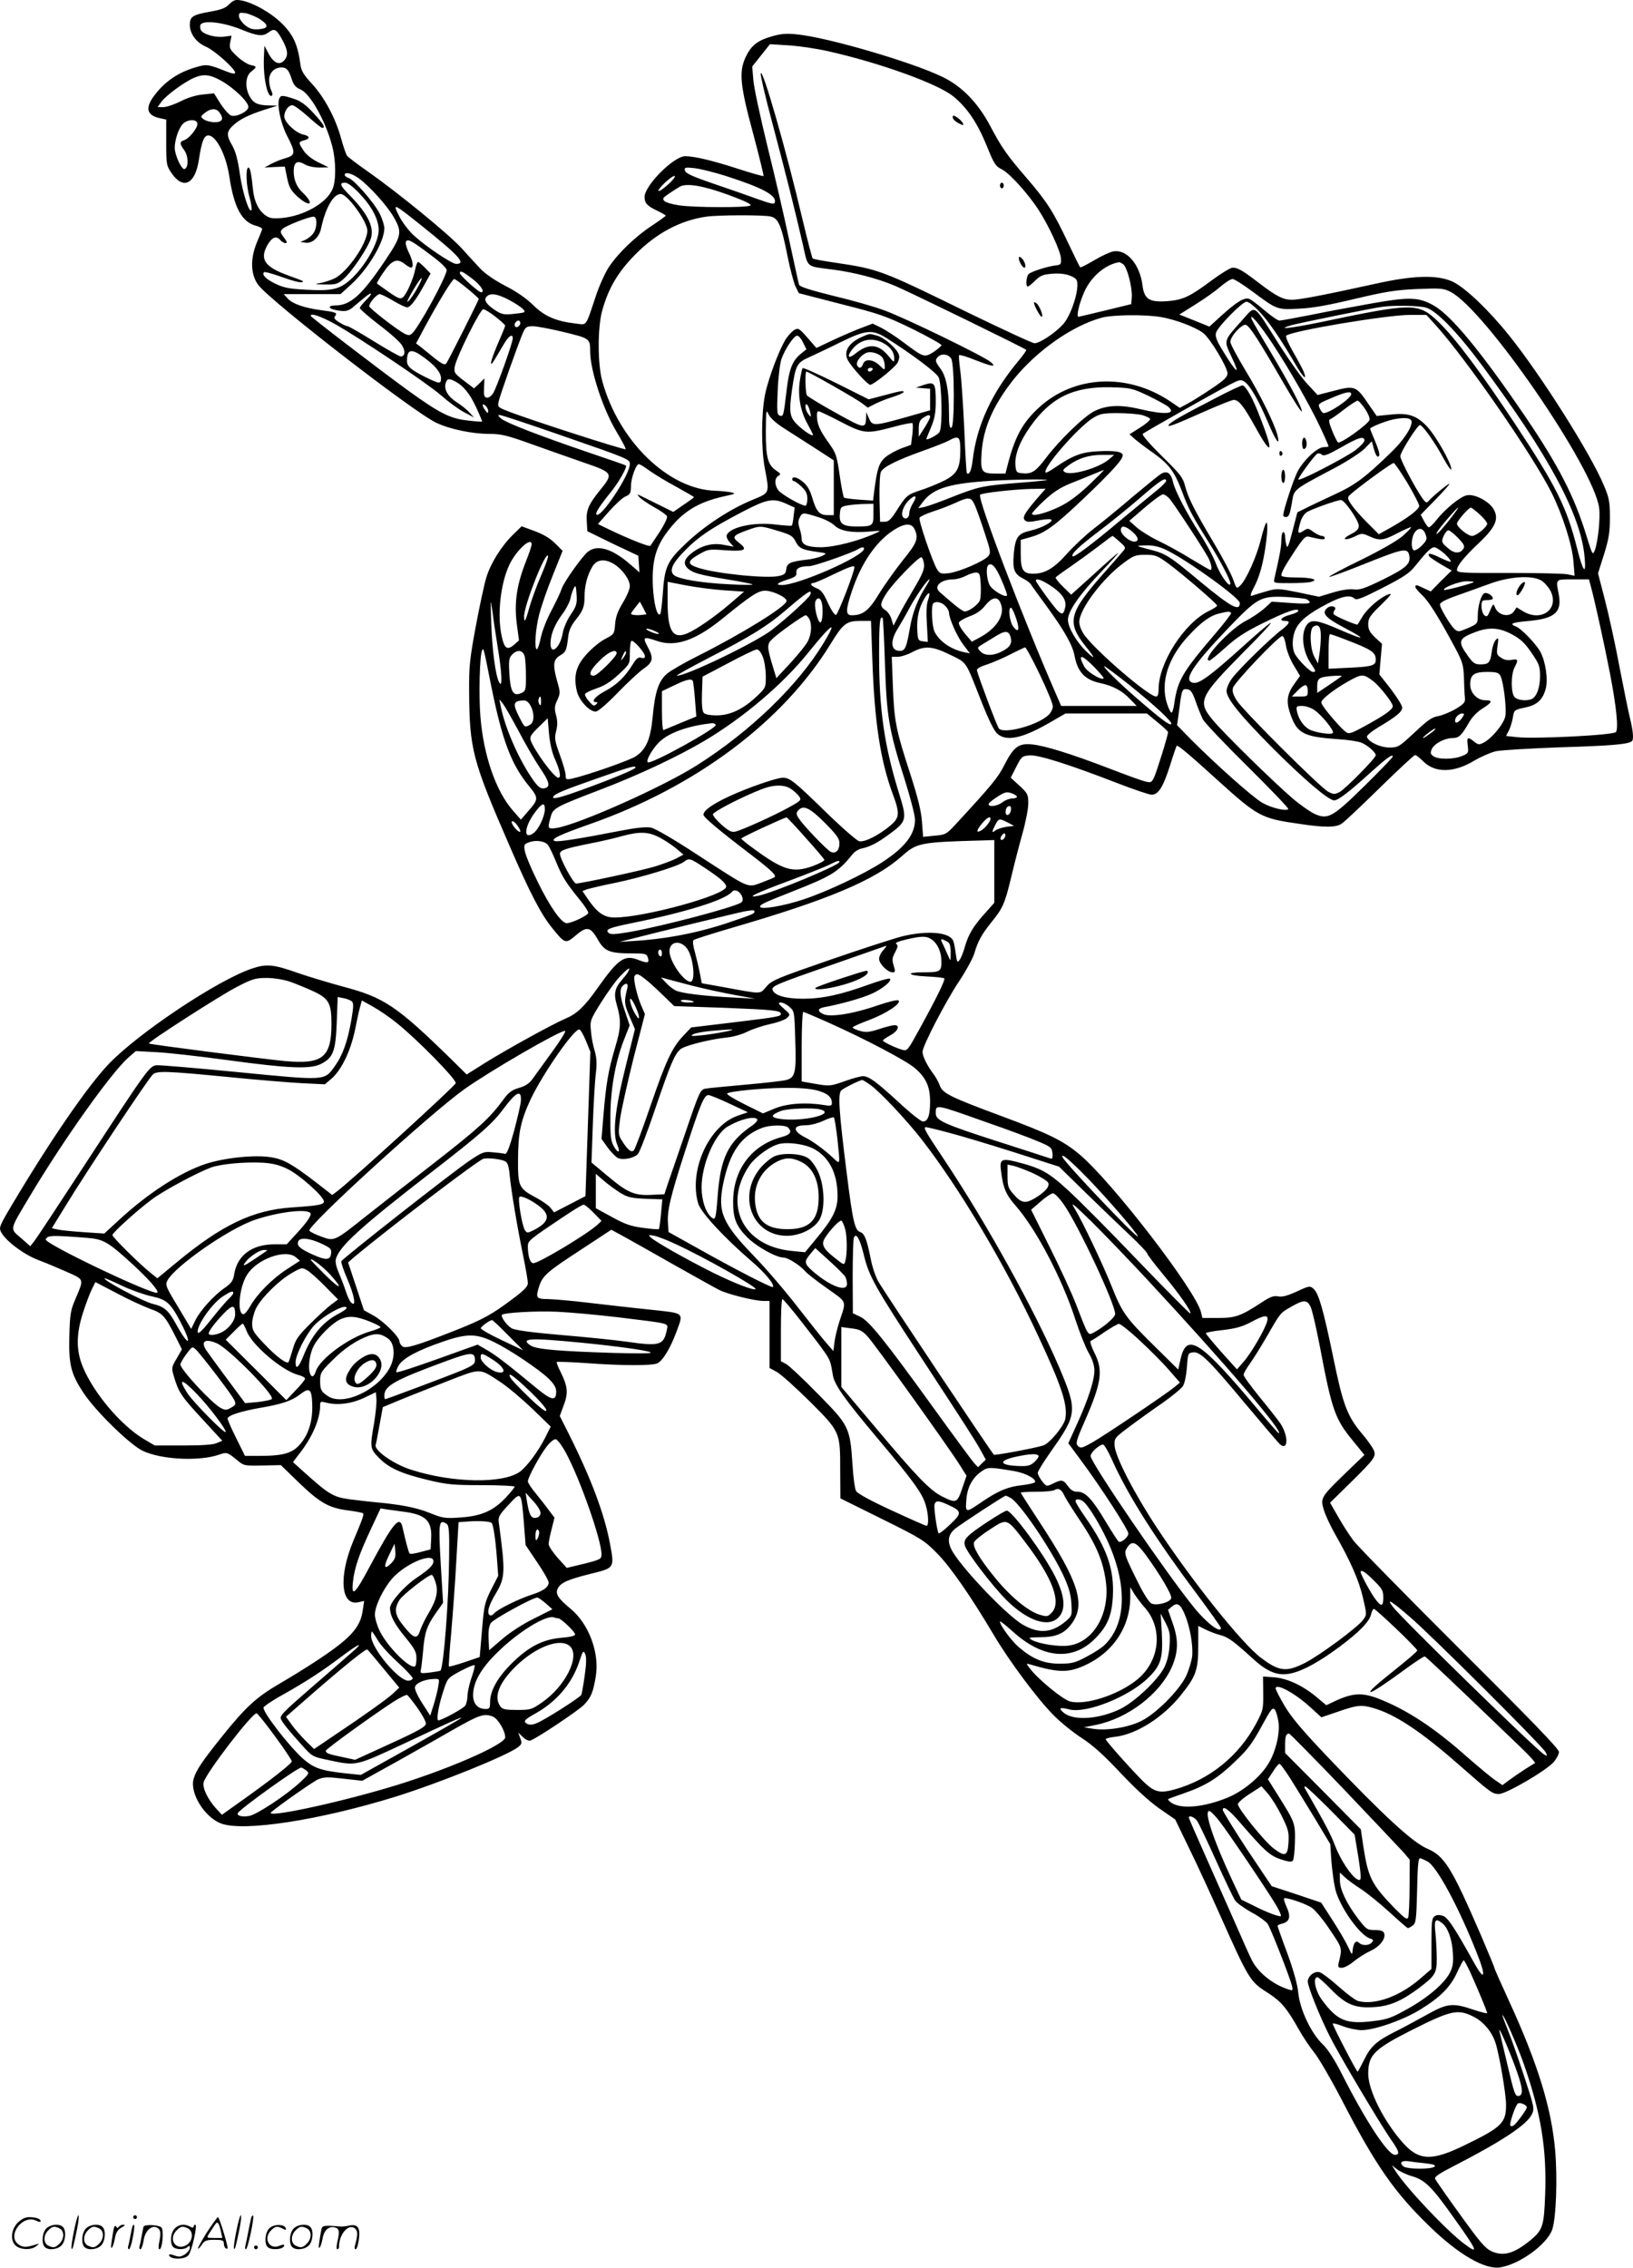 <svg version="1.0" xmlns="http://www.w3.org/2000/svg"
  viewBox="0 0 864.75 1200.467"
 preserveAspectRatio="xMidYMid meet">
<g transform="translate(-1.476,1200.702) scale(0.1,-0.1)"
fill="#000000" stroke="none">
<path d="M1229 11985 c-20 -21 -44 -30 -103 -40 -90 -16 -106 -26 -106 -69 0
-48 34 -94 85 -116 46 -20 155 -117 155 -138 0 -8 -17 -5 -52 9 -87 35 -100
37 -153 21 -98 -28 -170 -78 -227 -156 -46 -63 -34 -101 35 -115 l32 -7 0
-121 c0 -119 1 -122 30 -165 61 -87 124 -55 143 74 15 97 27 128 50 128 41 0
94 -103 111 -216 25 -166 66 -242 141 -262 19 -5 34 -13 33 -18 -1 -5 -14 -38
-29 -73 -35 -86 -32 -169 9 -223 68 -89 824 -674 942 -729 74 -35 192 -59 284
-59 60 0 93 -8 223 -55 84 -30 209 -74 278 -98 149 -51 154 -57 86 -140 -64
-79 -78 -109 -74 -170 l3 -52 55 -27 c30 -15 91 -45 135 -65 l80 -38 3 -44 3
-44 -54 47 c-93 79 -168 101 -218 63 -30 -23 -129 -162 -140 -197 -6 -19 -31
-71 -54 -115 -24 -44 -49 -108 -56 -142 -7 -35 -17 -63 -21 -63 -15 0 -8 106
12 184 11 43 43 136 72 207 l52 130 -40 40 c-27 27 -63 48 -109 65 l-68 25
-44 -43 c-63 -61 -120 -153 -143 -228 -11 -36 -36 -153 -56 -260 -32 -173 -36
-212 -35 -345 2 -304 17 -363 216 -820 106 -245 165 -359 225 -432 66 -82 70
-83 121 -40 60 52 80 49 118 -17 36 -65 63 -76 183 -76 69 0 77 -2 83 -21 10
-30 1 -33 -46 -15 -77 31 -108 10 -221 -149 -68 -97 -109 -135 -168 -160 -67
-28 -315 -165 -427 -235 l-97 -61 -85 84 c-288 281 -353 324 -573 382 -73 20
-176 51 -229 69 -135 48 -171 52 -249 26 -181 -60 -602 -341 -760 -506 -112
-118 -305 -398 -510 -742 -69 -116 -72 -124 -59 -148 24 -47 124 -121 201
-149 40 -15 108 -44 151 -63 89 -40 87 -34 41 -142 -25 -58 -29 -79 -32 -195
-4 -152 8 -202 78 -306 64 -95 243 -270 310 -302 98 -47 298 -57 404 -21 42
15 44 14 97 -29 34 -29 38 -30 133 -28 l98 2 96 -93 c111 -107 159 -134 261
-147 40 -5 75 -12 78 -15 6 -6 -1 -27 -52 -148 -78 -189 -65 -343 27 -323 l31
7 -7 -48 c-13 -95 -66 -152 -256 -276 -47 -31 -130 -82 -185 -114 -122 -71
-180 -124 -304 -279 -107 -133 -138 -180 -151 -225 -21 -75 57 -202 145 -236
119 -45 521 17 925 142 233 73 588 216 648 262 20 16 22 21 12 47 l-11 30 25
-24 c14 -14 32 -21 40 -18 39 15 254 159 283 189 38 39 49 67 63 152 20 125
-38 277 -133 356 -68 56 -83 80 -68 109 16 30 54 47 175 77 126 31 125 30 101
159 -30 159 -100 346 -221 587 l-45 89 21 57 c25 65 21 100 -16 175 -14 27
-23 51 -21 54 3 2 73 0 157 -6 188 -14 341 -14 374 -2 29 12 70 79 103 168 38
104 46 97 -139 117 -90 9 -235 26 -323 36 -88 11 -186 19 -217 20 -65 0 -68 6
-47 71 18 53 43 75 218 189 l163 107 77 -42 c42 -23 162 -91 266 -150 105 -59
207 -116 227 -126 44 -23 189 -59 236 -59 l32 0 0 -178 0 -177 37 -20 c21 -11
99 -81 175 -156 163 -163 162 -161 162 -369 l1 -145 220 -109 c208 -103 224
-113 291 -181 71 -71 179 -227 303 -436 80 -135 231 -338 315 -422 35 -36 102
-90 148 -120 60 -39 117 -90 205 -184 77 -82 152 -151 206 -189 l85 -59 75
-155 c42 -85 114 -243 162 -350 152 -341 160 -354 251 -411 72 -46 102 -81
164 -191 24 -43 63 -101 86 -129 23 -29 89 -142 146 -252 175 -339 276 -485
462 -665 153 -149 294 -231 375 -218 102 16 247 121 275 199 21 59 29 270 16
420 -19 222 -92 459 -241 784 -43 94 -79 174 -79 178 0 4 -34 86 -75 182 -154
355 -191 415 -283 454 -78 34 -230 174 -522 480 -138 145 -198 216 -233 276
-26 44 -47 85 -47 92 0 30 104 -26 185 -101 l57 -52 77 26 c111 39 134 42 198
23 114 -32 253 -124 453 -300 171 -150 178 -155 212 -155 39 0 255 126 292
171 14 17 26 40 26 52 0 16 -151 172 -523 542 -287 286 -541 545 -564 575 -23
30 -60 88 -83 129 l-42 73 106 104 c134 132 142 143 122 181 -8 15 -35 53 -61
83 -76 91 -99 152 -149 396 -53 256 -78 344 -105 368 -19 17 -23 17 -89 -14
-51 -23 -78 -30 -98 -26 -23 5 -41 -1 -84 -29 -114 -75 -142 -85 -234 -85
l-84 0 -7 29 c-24 111 -473 694 -644 837 -89 74 -161 109 -414 203 -275 102
-311 121 -326 162 -6 18 -22 46 -35 63 -32 43 -56 91 -56 115 0 31 124 270
196 377 35 53 70 117 78 143 19 66 39 101 90 165 61 75 71 97 105 237 16 68
43 173 60 233 17 60 31 132 31 160 0 46 -3 53 -46 93 l-47 43 29 57 c28 55 31
58 71 61 47 4 215 -50 465 -147 86 -33 167 -61 181 -61 36 0 61 40 98 156 17
55 33 101 35 103 5 6 70 -49 224 -189 205 -185 225 -196 423 -224 139 -21 196
-20 227 1 14 9 104 94 202 190 97 95 181 173 186 173 6 0 25 -15 44 -34 62
-62 163 -61 271 5 36 21 87 43 113 49 27 6 181 15 344 21 267 8 361 16 377 33
10 9 5 59 -11 122 -8 32 -33 156 -56 274 -22 118 -57 277 -77 353 l-36 139 32
101 c26 84 31 118 31 195 0 81 -4 103 -31 167 -69 167 -334 586 -502 795 -109
136 -234 255 -300 286 -81 37 -207 34 -412 -12 -264 -58 -398 -84 -438 -84
-48 0 -83 18 -177 90 -86 66 -111 80 -138 80 -11 0 -60 -30 -109 -66 -117 -87
-152 -104 -232 -111 -99 -8 -127 9 -136 82 -14 112 -83 193 -154 181 -18 -3
-64 -24 -102 -47 -39 -23 -72 -40 -74 -37 -3 2 -32 61 -65 131 -76 161 -112
218 -220 343 -102 118 -132 161 -191 273 -65 123 -151 212 -254 261 -160 78
-611 210 -771 225 -54 6 -85 3 -130 -10 -80 -23 -112 -49 -142 -113 -35 -78
-28 -149 43 -410 31 -117 55 -215 53 -217 -2 -2 -60 14 -128 36 -135 44 -236
69 -287 69 -60 0 -215 -155 -215 -216 0 -32 14 -48 68 -73 24 -12 44 -23 44
-26 0 -2 -33 -26 -72 -52 -89 -58 -183 -149 -231 -223 -19 -30 -50 -98 -67
-150 -56 -168 -46 -153 -106 -146 -105 12 -167 39 -226 98 -36 35 -87 71 -148
102 -56 29 -108 65 -131 90 -21 22 -67 72 -101 110 -68 74 -332 290 -494 404
-56 39 -106 77 -111 84 -6 7 -20 49 -32 92 -29 107 -89 219 -156 291 -44 48
-56 68 -60 105 -14 101 -37 152 -96 211 -58 58 -155 113 -219 124 -29 5 -39 1
-61 -20z m163 -80 c48 -32 45 -49 -9 -53 -32 -2 -47 3 -72 23 -17 15 -31 36
-31 47 0 18 4 20 36 15 20 -4 54 -18 76 -32z m-100 -54 c85 -35 115 -38 144
-16 30 23 41 18 67 -27 36 -62 40 -92 19 -118 -25 -31 -57 -19 -85 33 l-22 42
-3 -68 c-4 -102 21 -217 44 -195 3 4 1 15 -5 26 -6 12 -11 36 -11 56 0 38 28
66 66 66 26 0 38 -13 54 -63 9 -29 21 -43 45 -53 52 -21 135 -169 169 -301 20
-75 21 -183 2 -226 -30 -74 -151 -143 -268 -154 -44 -4 -63 -2 -83 11 -39 25
-63 73 -70 135 -10 95 -16 121 -25 121 -15 0 -12 -96 6 -156 8 -30 13 -60 11
-67 -10 -27 -48 88 -62 189 -11 77 -23 120 -40 150 -32 54 -31 74 3 106 35 33
81 56 167 84 l70 22 -48 1 c-59 1 -82 13 -102 51 -24 47 -20 105 10 128 32 25
31 28 -4 35 -16 4 -48 24 -71 46 -38 36 -42 43 -36 75 l7 34 -40 -5 c-42 -6
-103 10 -120 31 -6 8 -8 21 -5 31 11 27 120 15 216 -24z m3112 -116 c267 -60
573 -170 656 -236 74 -58 131 -143 180 -264 39 -96 46 -108 81 -125 42 -22
141 -132 196 -218 53 -83 115 -217 116 -254 2 -30 -1 -33 -28 -36 -38 -4 -126
-31 -142 -45 -14 -10 -18 -67 -6 -67 4 0 22 14 40 32 27 27 42 32 91 36 38 3
70 -1 95 -11 32 -14 37 -21 37 -48 0 -60 -39 -168 -76 -209 -42 -46 -123 -100
-151 -100 -11 0 -170 74 -354 163 -457 224 -471 229 -699 263 -63 9 -118 19
-122 23 -3 3 -27 95 -53 204 -86 366 -214 812 -222 775 -2 -9 25 -126 61 -260
70 -264 119 -457 161 -640 30 -133 14 -119 160 -138 113 -15 234 -46 329 -86
74 -31 685 -329 695 -339 2 -3 -14 -25 -35 -51 -147 -174 -228 -350 -249 -536
-6 -51 -18 -78 -30 -66 -3 2 -9 107 -14 234 -6 126 -15 264 -21 307 -6 44 -9
81 -6 84 3 3 41 -8 85 -26 92 -36 116 -39 81 -10 -37 31 -450 232 -560 272
-52 20 -175 55 -273 78 -124 31 -178 48 -181 59 -3 8 -25 112 -51 231 -25 119
-77 344 -116 500 -38 156 -73 316 -75 354 l-6 70 47 59 47 59 97 -6 c53 -3
150 -17 215 -32z m-3215 -157 c67 -39 141 -110 141 -137 0 -23 -62 -55 -91
-46 -11 4 -36 32 -56 62 l-35 56 -57 -6 c-36 -3 -80 -16 -119 -36 -34 -17 -75
-31 -92 -31 l-31 0 22 30 c25 33 120 103 171 125 51 22 85 18 147 -17z m-13
-165 c26 -35 17 -53 -24 -53 -21 0 -47 7 -58 15 -19 14 -18 15 6 35 31 24 59
25 76 3z m-116 -62 c0 -24 -44 -78 -70 -86 -25 -8 -25 -19 1 -54 22 -31 23
-91 1 -99 -15 -5 -51 72 -52 112 0 41 20 102 42 126 25 27 78 28 78 1z m2800
-276 c193 -62 267 -102 258 -139 -2 -12 -18 -9 -88 16 -47 17 -152 54 -235 82
-114 39 -151 56 -153 70 -4 17 1 18 49 13 30 -3 106 -22 169 -42z m-1944 -13
c56 -41 150 -145 184 -205 46 -80 42 -99 -49 -234 -120 -178 -181 -233 -261
-233 -39 0 -39 -16 1 -24 50 -10 66 -7 91 13 12 11 40 34 61 51 44 38 50 26 7
-15 -16 -16 -30 -34 -30 -39 1 -6 47 -46 104 -90 57 -43 111 -91 120 -108 19
-31 15 -58 -7 -58 -7 0 -71 36 -142 80 -71 44 -134 80 -139 80 -6 0 -26 9 -44
20 -27 17 -31 24 -22 35 13 16 2 20 -75 30 -85 11 -150 33 -175 60 l-23 25
150 0 151 0 56 51 c92 84 176 226 176 298 0 15 -11 50 -25 78 -29 57 -135 179
-165 188 -11 4 -20 11 -20 16 0 18 38 9 76 -19z m1635 -33 c-57 -51 -69 -40
-13 13 24 22 46 37 50 33 4 -4 -13 -25 -37 -46z m-1633 -46 c66 -69 102 -138
102 -194 0 -66 -71 -191 -148 -261 -58 -52 -97 -62 -230 -55 -96 5 -122 10
-169 32 -51 25 -73 48 -60 61 3 4 46 -8 96 -26 49 -18 95 -30 103 -27 15 5 18
3 -74 37 -123 45 -149 85 -107 160 24 42 48 51 69 25 7 -8 19 -15 27 -15 10 0
8 8 -9 30 -20 27 -21 32 -6 46 16 16 138 64 163 64 21 0 20 -59 -1 -88 -9 -13
-28 -28 -43 -35 l-26 -11 30 -4 c34 -4 71 30 80 76 23 108 65 182 104 182 35
0 141 -146 141 -194 0 -66 -103 -216 -172 -252 -16 -8 -48 -19 -71 -24 -41 -8
-41 -8 20 -9 56 -1 66 2 98 30 46 41 132 170 145 218 16 59 -20 129 -115 226
-50 50 -55 65 -23 65 14 0 42 -21 76 -57z m1955 -8 c87 -32 124 -50 115 -56
-18 -12 -297 -11 -377 1 -35 5 -70 15 -78 23 -12 12 -8 17 24 39 21 14 47 31
58 37 35 20 125 5 258 -44z m-1618 -169 c193 -155 230 -196 175 -196 -22 0
-156 89 -222 149 -28 25 -62 70 -79 103 -37 73 -34 72 126 -56z m1840 55 c41
-8 58 -48 89 -205 14 -71 34 -145 43 -165 l18 -36 225 -58 c206 -52 238 -64
378 -132 83 -41 152 -80 152 -85 0 -5 -19 -21 -41 -36 -50 -31 -52 -30 -159
50 -41 31 -95 66 -119 78 l-45 22 -55 -21 c-31 -11 -98 -40 -150 -64 l-93 -44
-47 54 c-43 49 -49 53 -69 42 -12 -7 -33 -29 -46 -49 -36 -58 -93 -209 -110
-294 -20 -98 -21 -289 -1 -391 25 -132 27 -128 -63 -165 -118 -48 -255 -137
-353 -230 -103 -97 -115 -124 -125 -275 -4 -54 -10 -100 -14 -102 -16 -10 -33
56 -38 148 -6 129 14 206 75 287 80 108 165 160 308 191 55 12 58 13 30 20
-16 3 -53 7 -81 8 -248 6 -513 262 -600 581 -25 90 -25 281 -1 370 33 121 84
207 177 301 111 112 237 179 374 199 62 9 300 10 341 1z m-1798 -205 c49 -36
83 -68 83 -79 0 -33 -150 -308 -184 -336 -11 -10 -20 -10 -38 -1 -42 22 -188
135 -188 146 0 18 40 64 55 64 8 0 40 -16 72 -35 32 -19 65 -35 74 -35 17 0
48 41 95 127 l29 52 -30 31 c-16 16 -32 30 -36 30 -5 0 -11 -17 -15 -37 -9
-49 -46 -134 -66 -150 -12 -11 -25 -6 -74 28 -32 23 -61 43 -63 45 -2 2 13 29
34 59 44 65 72 76 111 46 15 -12 31 -21 35 -21 16 0 10 39 -12 81 -11 23 -18
47 -15 55 8 20 28 9 133 -70z m3666 -48 c21 -16 49 -126 45 -175 l-3 -36 -135
-33 c-74 -18 -139 -33 -144 -34 -13 0 3 70 31 133 36 80 111 144 184 156 3 1
13 -5 22 -11z m-3448 -76 c46 -35 70 -72 47 -72 -13 0 -112 89 -112 101 0 16
14 10 65 -29z m-291 -51 c-29 -54 -70 -100 -44 -51 23 46 64 109 68 105 2 -2
-8 -27 -24 -54z m265 -1 c34 -28 61 -53 61 -55 0 -8 -162 -329 -172 -342 -8
-10 -23 -3 -62 28 -28 23 -62 50 -74 60 l-24 18 47 88 c73 135 145 253 155
253 5 0 36 -23 69 -50z m4158 -16 c130 -97 130 -97 247 -91 72 3 158 19 296
52 165 39 216 47 330 52 124 5 139 4 176 -15 182 -93 759 -931 787 -1144 7
-53 -6 -178 -23 -224 -11 -28 -13 -25 -44 76 -64 209 -148 372 -323 630 -238
350 -397 542 -490 592 -77 42 -125 44 -323 9 -96 -17 -242 -44 -324 -61 -82
-16 -157 -30 -166 -30 -9 0 -45 25 -80 55 -35 30 -71 57 -81 60 -26 8 -64 -15
-142 -85 l-68 -62 -79 32 -80 32 86 54 c47 29 106 71 132 94 26 22 54 40 64
40 9 0 56 -30 105 -66z m-3936 -45 c32 -17 65 -39 74 -49 15 -16 12 -18 -45
-24 -51 -6 -66 -4 -94 13 -53 33 -71 58 -56 76 19 23 56 18 121 -16z m3971
-60 c48 -49 116 -148 193 -281 40 -69 63 -90 44 -40 -6 15 -31 62 -56 105 -26
45 -42 82 -37 87 26 25 533 110 655 110 l87 0 52 -57 c164 -183 511 -685 611
-884 58 -117 110 -278 116 -366 l6 -74 -39 8 c-21 4 -162 7 -311 7 -250 -1
-273 1 -273 16 0 22 39 70 123 149 82 79 100 122 71 173 -25 42 -101 82 -142
73 -35 -7 -114 -72 -160 -130 -19 -25 -38 -42 -43 -39 -5 3 -16 19 -25 36
l-16 30 76 78 c42 43 76 81 76 85 0 8 -90 -66 -110 -90 -12 -14 -18 -10 -48
37 -42 67 -102 183 -102 200 0 21 93 169 105 165 17 -6 79 -93 123 -175 23
-42 42 -69 42 -58 0 32 -83 178 -130 227 -56 58 -100 72 -196 61 l-69 -7 -43
62 c-65 97 -74 100 -181 72 l-89 -23 -51 55 c-29 29 -97 125 -152 211 -144
227 -122 212 -200 126 -95 -106 -94 -102 -54 -187 52 -108 29 -93 -46 31 -31
50 -40 74 -35 93 8 31 139 165 162 165 10 0 40 -23 66 -51z m883 20 c55 -15
165 -128 294 -301 358 -482 528 -798 547 -1021 9 -99 -8 -79 -40 48 -55 217
-108 324 -323 650 -183 277 -321 461 -410 547 -108 104 -132 103 -633 -2 -150
-31 -236 -40 -145 -14 49 13 421 89 480 97 64 9 192 6 230 -4z m-4926 -49 c28
-22 51 -43 51 -47 0 -3 -18 -48 -41 -100 -40 -95 -46 -132 -12 -75 10 17 30
51 45 76 27 46 48 59 48 32 0 -24 -86 -263 -104 -291 -10 -15 -24 -25 -34 -23
-14 3 -16 14 -14 53 l2 49 -27 -27 -28 -26 -54 41 c-50 38 -53 43 -48 75 9 50
134 303 151 303 8 0 37 -18 65 -40z m-853 -37 c129 -72 493 -316 567 -381 36
-32 89 -71 119 -87 l53 -28 -25 27 c-13 15 -44 39 -67 54 -46 29 -69 68 -58
101 7 24 17 26 48 10 45 -23 80 -66 113 -138 19 -41 33 -75 32 -76 -2 -1 -36
1 -76 6 -95 10 -152 40 -322 163 -167 122 -510 385 -510 391 0 16 51 -1 126
-42z m4374 36 c75 -12 182 -52 225 -84 37 -27 129 -181 130 -214 0 -20 -17
-36 -84 -81 -46 -31 -103 -67 -126 -79 l-43 -23 -53 36 c-226 150 -506 136
-692 -34 -87 -80 -128 -154 -167 -307 l-11 -43 -53 0 c-74 0 -80 10 -73 113 9
130 62 249 168 384 122 152 310 285 467 328 58 16 225 18 312 4z m595 -144
c90 -137 195 -321 252 -442 24 -51 43 -95 43 -98 0 -3 -11 -5 -25 -5 -33 0
-104 -65 -138 -127 -22 -42 -77 -208 -77 -234 0 -5 6 -9 14 -9 16 0 21 13 32
75 12 74 1 65 229 186 66 35 136 81 157 102 l37 38 11 -40 c6 -23 15 -41 20
-41 15 0 12 20 -15 85 -14 33 -25 61 -25 62 0 9 86 43 129 51 60 11 91 6 91
-15 0 -32 -46 -101 -110 -162 -137 -133 -190 -172 -299 -222 -58 -27 -126 -59
-151 -72 l-45 -22 -26 -100 c-20 -78 -27 -94 -32 -75 -4 14 -7 35 -7 48 0 12
-4 22 -10 22 -5 0 -10 -19 -10 -42 0 -37 -9 -83 -37 -205 -5 -23 -4 -23 83
-23 49 0 100 3 112 7 43 11 2 23 -80 23 -49 0 -78 4 -78 11 0 16 17 47 73 132
47 70 55 78 77 72 62 -15 80 -17 80 -6 0 6 -7 11 -15 11 -9 0 -29 10 -45 21
-28 21 -30 21 -54 5 -30 -19 -32 -12 -15 47 5 20 20 44 33 52 24 16 161 65
182 65 19 0 94 -109 94 -136 0 -18 -11 -29 -42 -45 -24 -12 -37 -24 -30 -26 7
-3 30 4 51 14 36 18 39 18 77 1 55 -25 74 -23 150 17 37 19 69 33 71 31 2 -2
-18 -23 -44 -46 -30 -26 -114 -74 -221 -127 -96 -46 -171 -87 -169 -90 3 -2
92 30 198 73 200 80 220 83 227 36 6 -41 -19 -63 -138 -122 -100 -49 -125 -57
-157 -53 -24 3 -65 -3 -111 -17 l-73 -22 -109 23 c-105 21 -113 22 -168 6 -31
-9 -65 -19 -75 -23 -15 -5 -13 3 12 52 31 59 53 152 65 272 3 34 2 62 -3 62
-4 0 -17 -39 -29 -87 -23 -94 -79 -218 -111 -247 -18 -17 -19 -16 -36 33 -9
27 -55 114 -102 193 -104 175 -136 238 -153 303 -11 44 -26 63 -123 158 -65
64 -106 112 -101 117 10 10 372 214 463 262 48 25 57 27 75 15 30 -19 77 -102
126 -218 42 -99 67 -132 48 -61 -18 64 -91 212 -171 343 -42 70 -77 136 -77
146 0 30 63 98 83 90 20 -7 71 -87 197 -305 52 -90 96 -159 98 -153 5 14 -60
138 -164 313 -52 86 -97 165 -101 175 -15 41 42 -26 112 -132z m-3985 111 c0
-8 -7 -16 -15 -20 -15 -5 -21 14 -8 27 11 12 23 8 23 -7z m231 -47 c136 -33
139 -34 139 -102 0 -102 69 -309 141 -428 27 -45 48 -85 47 -90 -3 -7 -543
167 -636 206 -41 17 -43 19 -36 49 7 32 99 292 127 359 14 33 20 37 54 37 20
0 94 -14 164 -31z m1707 -31 c133 -84 263 -181 277 -208 17 -34 22 -259 5
-290 -7 -14 -70 -47 -70 -37 0 1 11 29 25 62 19 45 25 78 25 135 0 100 -6 108
-62 90 l-43 -15 38 -3 37 -3 0 -57 0 -57 -133 -38 c-165 -46 -173 -46 -191 -4
l-14 32 -1 -30 c-2 -59 -9 -58 -161 27 -80 44 -148 86 -152 92 -9 13 -11 126
-3 126 11 0 260 -142 292 -166 l33 -25 37 19 c21 11 64 28 96 38 31 10 57 21
57 26 0 9 -16 6 -120 -22 l-65 -17 -172 86 c-95 47 -175 83 -178 79 -3 -3 -10
-34 -15 -68 -11 -80 3 -159 41 -227 16 -29 29 -55 29 -58 0 -11 -46 18 -82 53
-42 40 -46 67 -29 187 19 130 25 142 93 172 34 16 109 51 167 80 131 64 165
67 239 21z m-441 -24 l18 -36 -32 -26 c-43 -36 -60 -81 -73 -193 -16 -134 -17
-139 -36 -132 -15 5 -16 22 -11 132 3 74 12 143 20 168 20 55 66 123 83 123 8
0 22 -16 31 -36z m-2006 -80 c60 -44 89 -80 89 -110 0 -31 -8 -30 -83 7 -77
39 -97 56 -97 85 0 64 23 68 91 18z m2791 -6 c18 -32 18 -359 1 -365 -10 -4
-13 16 -13 79 0 118 -15 194 -45 233 -28 38 -30 46 -13 63 20 20 56 14 70 -10z
m1043 -196 c49 -24 97 -50 107 -59 43 -38 -17 -43 -149 -12 -105 25 -179 22
-244 -11 -56 -29 -184 -153 -255 -247 -56 -74 -77 -87 -130 -81 -26 3 -29 7
-32 41 -5 55 22 126 78 205 108 154 229 213 425 209 106 -3 113 -4 200 -45z
m1075 9 c0 -23 -114 -101 -147 -101 -4 0 -13 11 -19 24 -11 23 -9 26 45 49 89
39 121 46 121 28z m72 -77 c15 -21 27 -48 25 -59 -2 -20 -153 -129 -167 -120
-4 3 -18 30 -31 62 -17 43 -20 58 -10 61 7 2 41 26 74 52 34 26 67 47 72 46 6
-2 22 -20 37 -42z m-4642 -13 c-1 -13 -3 -13 -15 3 -19 26 -19 42 0 26 8 -7
15 -20 15 -29z m1705 -6 c6 -29 6 -29 -9 -11 -9 11 -16 29 -16 40 0 28 17 8
25 -29z m-139 -85 c38 -24 113 -72 167 -107 l97 -63 0 -145 0 -145 -33 0 c-43
0 -60 20 -81 92 -11 38 -26 65 -47 82 -31 27 -59 34 -59 16 0 -5 4 -10 9 -10
5 0 23 -13 40 -29 24 -22 31 -38 31 -65 0 -20 -5 -36 -10 -36 -23 0 -129 61
-144 82 -21 29 -20 65 1 76 14 8 12 12 -12 28 -44 29 -55 69 -55 206 1 111 2
120 14 93 9 -20 38 -47 82 -75z m299 35 c123 -64 138 -66 277 -29 54 15 101
24 104 21 4 -3 3 -31 0 -61 l-7 -54 -50 -18 c-27 -10 -65 -31 -84 -46 -35 -29
-46 -62 -61 -182 l-6 -49 -74 5 c-41 3 -77 8 -80 11 -3 3 -12 47 -20 99 -19
131 -20 134 -71 205 -32 46 -47 77 -51 109 -3 29 -1 44 7 44 6 0 59 -25 116
-55z m1597 35 c21 -6 40 -15 43 -20 3 -5 -20 -26 -52 -46 l-57 -36 30 -27 c17
-14 60 -47 96 -72 84 -60 112 -98 153 -206 33 -89 50 -122 142 -269 57 -90
113 -197 113 -215 0 -30 -52 40 -75 101 -14 38 -53 110 -86 161 -71 110 -134
231 -143 276 -10 44 -30 59 -59 44 -12 -6 -80 -62 -152 -122 -71 -61 -164
-137 -206 -169 -42 -32 -106 -92 -143 -133 -70 -79 -118 -107 -180 -107 -54 0
-66 20 -66 105 l0 74 53 15 c77 22 127 59 280 204 148 141 207 206 207 228 0
20 -41 27 -133 22 -86 -5 -130 -21 -227 -87 -24 -17 -46 -28 -48 -26 -20 20
166 234 247 287 41 25 53 28 135 28 50 0 108 -5 128 -10z m-3086 -104 c372
-129 374 -130 374 -156 0 -57 -154 -289 -177 -267 -7 8 16 44 74 116 43 52 91
137 82 144 -2 2 -94 34 -204 71 -255 87 -423 152 -455 176 -18 15 -21 20 -9
20 9 0 151 -47 315 -104z m1964 94 c0 -6 -13 -31 -30 -58 l-30 -47 0 42 c0 32
5 46 22 57 26 18 38 20 38 6z m160 -175 c0 -97 -17 -128 -87 -163 -32 -16 -88
-39 -126 -51 -69 -23 -74 -27 -130 -116 -25 -38 -38 -50 -57 -50 l-25 0 -3
123 c-1 73 2 130 8 142 14 26 84 61 218 109 60 21 122 46 138 54 56 31 64 24
64 -48z m2140 50 c0 -8 -21 -30 -46 -50 -55 -41 -304 -170 -304 -156 0 11 84
126 100 136 6 4 17 2 25 -5 10 -9 33 0 102 39 90 52 123 62 123 36z m-1352
-99 c-51 -45 -198 -88 -233 -69 -15 9 -14 13 16 35 53 39 109 57 179 57 l65 0
-27 -23z m1580 -126 c34 -58 62 -112 62 -121 0 -18 -59 -63 -151 -115 l-63
-35 -58 58 c-32 32 -71 75 -85 96 -23 33 -24 40 -12 52 34 34 225 173 234 171
6 -1 38 -49 73 -106z m-4012 64 c27 -19 91 -58 142 -85 50 -28 92 -52 92 -54
0 -1 -25 -20 -55 -40 l-55 -38 -87 43 c-49 24 -92 46 -98 48 -5 3 -4 -2 4 -11
8 -10 43 -34 78 -54 36 -19 67 -42 70 -49 3 -8 -14 -44 -38 -81 -24 -36 -47
-70 -50 -75 -5 -8 -120 38 -231 92 l-47 23 59 67 c33 37 72 73 87 79 24 10 28
17 29 54 0 44 27 117 42 117 5 0 31 -16 58 -36z m2325 -75 c-58 -54 -107 -91
-155 -114 -75 -36 -146 -54 -146 -37 0 5 29 37 64 69 47 44 84 68 137 90 41
16 97 39 124 50 28 12 52 21 55 22 3 0 -33 -36 -79 -80z m-221 27 c0 -1 -69
-9 -152 -15 -189 -15 -212 -20 -354 -76 -62 -25 -127 -48 -145 -52 l-32 -6 24
32 c50 68 131 96 321 110 109 9 338 13 338 7z m630 -5 c0 -5 -21 -27 -47 -48
-26 -21 -115 -94 -198 -163 -151 -127 -243 -195 -250 -188 -11 11 34 53 138
132 61 46 162 128 222 180 102 89 135 110 135 87z m-688 -98 c-64 -76 -76 -97
-58 -112 10 -8 27 -8 64 0 29 6 60 9 69 7 28 -6 -41 -45 -105 -60 -67 -15 -81
-34 -89 -125 -7 -81 3 -105 50 -129 18 -9 35 -22 39 -28 3 -6 43 -60 87 -121
93 -128 136 -204 146 -260 16 -85 55 -127 136 -144 66 -14 117 -41 158 -85
l35 -36 -200 0 -200 0 -23 53 c-179 409 -423 1049 -406 1065 9 10 186 29 273
31 l74 1 -50 -57z m705 5 c25 -28 184 -271 207 -315 16 -33 21 -63 10 -63 -4
0 -50 27 -103 59 -53 33 -130 75 -172 95 -42 20 -93 52 -115 71 l-39 35 35 30
c76 67 132 110 144 110 7 0 22 -10 33 -22z m-1356 -22 c-12 -18 -21 -43 -21
-54 0 -25 -18 -38 -32 -24 -15 15 -1 60 27 88 35 35 50 30 26 -10z m328 -18
c10 -24 33 -89 51 -145 30 -90 32 -103 19 -119 -21 -27 -154 -84 -208 -91 -43
-5 -49 -3 -64 20 -22 34 -99 258 -93 273 2 6 34 21 70 33 36 11 89 32 118 45
76 35 86 33 107 -16z m-1000 12 l44 -20 -6 -46 c-2 -25 -7 -47 -9 -49 -3 -3
-40 0 -84 5 -115 15 -244 -13 -261 -56 -3 -8 4 -25 16 -38 l21 -23 -54 10
c-63 12 -124 -6 -176 -50 -34 -29 -38 -53 -11 -77 25 -22 63 -33 211 -57 69
-11 127 -23 130 -26 3 -3 -53 -3 -125 1 -145 7 -272 28 -293 50 -24 24 -6 62
61 130 72 73 136 116 302 203 133 69 163 75 234 43z m461 -54 c0 -63 -4 -66
-89 -66 -74 0 -93 14 -89 65 3 37 6 40 38 46 19 4 59 7 88 8 l52 1 0 -54z
m3054 -26 c-50 -64 -85 -99 -68 -68 12 22 104 128 110 128 3 0 -16 -27 -42
-60z m156 24 c22 -20 40 -42 40 -49 0 -18 -58 -65 -80 -65 -23 0 -80 47 -80
65 0 14 62 85 74 85 3 0 24 -16 46 -36z m-3504 -14 c34 -10 73 -30 87 -44 30
-30 93 -41 185 -33 63 6 65 5 37 -7 -90 -42 -219 -75 -292 -76 -70 0 -103 13
-103 43 0 13 -5 39 -11 56 -8 24 -9 39 0 57 13 29 19 29 97 4z m512 -65 c22
-48 14 -70 -64 -166 -41 -52 -98 -132 -126 -178 -52 -86 -84 -111 -143 -111
-33 0 -33 27 1 128 50 150 129 264 223 324 57 36 94 37 109 3z m-725 -8 c68
-20 80 -27 95 -57 18 -36 36 -44 117 -55 50 -7 50 -7 23 -21 -14 -7 -52 -17
-84 -20 -84 -10 -102 -18 -106 -51 -2 -22 -10 -29 -38 -35 -64 -15 -331 12
-427 43 -60 19 -60 35 -1 69 52 30 55 31 144 24 105 -7 121 2 72 40 -39 30
-34 38 43 66 69 25 70 25 162 -3z m1876 -3 c35 -29 40 -54 12 -54 -26 0 -71
38 -71 61 0 26 23 24 59 -7z m1555 -17 c9 -24 6 -31 -21 -59 -17 -17 -36 -27
-42 -24 -16 10 -13 68 5 94 20 29 46 25 58 -11z m171 -17 c32 -33 38 -44 29
-58 -18 -28 -50 -26 -85 6 -31 28 -32 31 -20 61 8 17 19 31 25 31 7 0 30 -18
51 -40z m-1791 -21 c31 -27 33 -32 20 -47 -7 -9 -51 -59 -96 -110 -195 -220
-207 -267 -104 -397 51 -63 53 -74 7 -30 -54 50 -101 130 -101 171 0 45 60
132 174 252 54 56 95 102 92 102 -3 0 -61 -50 -127 -111 l-122 -110 -43 42
c-24 23 -41 45 -39 49 2 4 39 31 82 60 43 30 109 78 147 107 37 29 70 53 72
53 2 0 19 -14 38 -31z m-3114 -14 c0 -8 -14 -49 -31 -92 -47 -119 -62 -216
-48 -326 l12 -90 -27 -24 c-36 -30 -51 -19 -65 48 -24 111 -6 275 40 374 36
78 119 154 119 110z m3364 -31 c117 -58 386 -253 386 -279 0 -47 -46 -22 -207
111 -162 135 -184 150 -263 170 -36 9 -67 18 -69 20 -2 2 19 4 48 4 37 0 69
-8 105 -26z m-1604 8 c0 -39 -347 -192 -435 -192 -37 0 -24 12 33 30 38 12 46
19 44 36 -3 23 19 34 69 34 25 0 220 68 256 89 22 13 33 14 33 3z m3075 -27
c21 -20 35 -38 32 -41 -3 -3 -28 7 -57 21 -50 25 -69 27 -56 6 4 -5 32 -24 62
-42 l56 -32 -56 -55 -55 -56 -36 17 c-42 20 -45 20 -45 6 0 -5 16 -24 35 -42
35 -32 88 -117 174 -277 41 -77 45 -92 48 -160 1 -41 3 -88 5 -105 3 -26 -3
-33 -49 -61 -29 -17 -71 -34 -93 -38 -32 -5 -56 -22 -124 -86 -83 -77 -87 -80
-134 -80 -49 0 -110 29 -119 56 -2 7 24 29 59 50 96 57 128 83 128 105 0 11
-27 55 -60 98 l-61 78 7 81 7 81 -37 34 c-28 27 -36 42 -36 70 0 31 9 45 68
102 55 54 62 64 37 55 -42 -16 -110 -74 -136 -118 -12 -20 -24 -39 -25 -41 -5
-5 -118 43 -126 54 -4 5 -2 15 4 22 15 18 -18 29 -38 12 -33 -27 -12 -52 91
-106 123 -65 109 -68 -29 -8 -113 49 -145 54 -168 28 -36 -42 -28 -141 18
-208 28 -41 29 -45 11 -45 -15 0 -80 65 -96 97 -16 31 -14 90 5 129 21 45 71
85 166 134 77 41 124 50 146 28 10 -10 42 3 148 57 111 57 143 78 172 115 60
75 85 100 102 100 9 0 33 -16 55 -35z m-4785 -115 c-22 -50 -49 -124 -60 -162
-22 -80 -30 -94 -30 -54 0 60 116 352 127 320 2 -6 -15 -53 -37 -104z m3321
64 c76 -56 259 -213 259 -223 0 -4 -20 -17 -45 -29 -129 -63 -265 -274 -265
-413 0 -27 -4 -39 -14 -39 -38 0 -314 237 -378 324 -17 23 -28 52 -28 71 0 65
120 226 231 309 56 42 66 46 119 46 53 0 63 -4 121 -46z m-1293 -5 c2 -26 -10
-55 -53 -127 -31 -52 -68 -117 -82 -145 l-27 -52 -10 33 c-5 19 -20 41 -33 49
-30 20 -29 34 4 86 33 54 173 198 187 194 6 -2 12 -19 14 -38z m-1642 2 c44
-27 84 -82 84 -117 0 -16 -17 -55 -37 -88 -27 -44 -38 -74 -41 -113 -4 -53 -6
-54 -52 -78 -26 -13 -70 -49 -97 -79 -58 -63 -72 -116 -54 -196 11 -50 66
-110 100 -110 12 0 59 40 116 99 53 55 114 111 135 126 53 36 57 56 26 115
-30 56 -26 59 48 34 98 -34 204 3 346 118 151 123 190 148 226 148 41 0 114
-35 114 -54 0 -28 -234 -173 -471 -292 -70 -35 -143 -77 -163 -94 -44 -39 -63
-96 -75 -227 -11 -118 -34 -173 -90 -210 -31 -21 -260 -101 -338 -118 -30 -6
-33 -5 -33 19 0 13 -14 62 -31 108 -27 74 -29 87 -19 126 8 31 7 54 -1 84 -9
34 -8 48 7 79 16 36 16 42 0 97 -25 89 -22 117 14 139 32 18 35 27 44 102 3
27 15 56 34 80 44 54 52 75 52 128 0 59 15 117 42 161 23 38 65 43 114 13z
m2052 -84 c19 -43 32 -80 29 -83 -11 -11 -78 29 -92 56 -15 30 -20 91 -8 104
18 18 41 -6 71 -77z m-779 66 c-2 -30 -87 -248 -97 -251 -7 -2 -24 22 -43 63
-23 52 -37 70 -60 78 -30 12 -39 27 -16 28 6 0 53 20 102 44 90 43 116 52 114
38z m669 -88 c2 -32 0 -70 -3 -82 -5 -23 -58 -63 -82 -63 -7 0 -36 20 -65 45
-29 25 -59 50 -65 56 -38 30 2 69 70 69 18 0 48 9 67 19 19 10 44 18 55 17 17
-1 20 -9 23 -61z m2976 14 c14 -11 33 -34 41 -49 49 -96 -47 -168 -145 -109
l-34 21 -14 -21 c-24 -35 -85 -22 -101 22 -8 20 -10 19 -25 -17 -13 -32 -18
-37 -31 -26 -8 7 -15 28 -15 46 0 31 3 34 30 34 17 0 30 4 30 9 0 15 -29 33
-44 28 -18 -7 -36 -68 -36 -122 0 -38 -2 -41 -52 -63 -49 -21 -52 -21 -71 -5
-22 20 -77 112 -77 129 0 13 30 28 120 59 36 13 103 37 150 54 109 39 231 44
274 10z m-3263 -21 c-46 -72 -74 -143 -88 -226 -19 -109 -26 -124 -61 -120
-41 5 -42 55 -4 116 16 26 44 74 61 107 33 62 97 155 107 155 3 0 -4 -15 -15
-32z m650 3 c64 -40 92 -78 85 -116 -11 -55 -23 -49 -90 41 -36 49 -66 92 -66
97 0 14 27 6 71 -22z m2868 -8 c21 -77 71 -305 101 -459 34 -177 46 -292 32
-312 -11 -17 -439 -38 -527 -27 l-55 6 15 29 c8 15 17 46 21 68 6 40 7 41 62
53 66 13 96 41 112 100 13 48 0 140 -27 193 -21 41 -103 127 -132 137 -36 14
-20 21 72 29 136 13 174 47 156 141 -16 83 -19 79 76 79 l84 0 10 -37z m-4589
-21 l105 -7 -72 -62 c-84 -72 -180 -138 -229 -159 -77 -32 -104 12 -104 169
l0 104 98 -19 c53 -10 144 -22 202 -26z m3969 44 c-7 -8 -152 -46 -157 -42
-10 11 78 45 117 46 24 0 42 -2 40 -4z m-4783 -174 c-19 -28 -37 -71 -41 -94
-13 -80 -66 -125 -65 -55 1 47 22 99 64 155 20 27 39 65 42 83 4 19 12 43 18
54 9 17 11 11 14 -36 3 -49 -1 -61 -32 -107z m1269 106 c-7 -17 -119 -120
-202 -185 -85 -66 -453 -244 -504 -243 -8 0 72 44 176 98 212 109 300 163 394
243 125 107 149 122 136 87z m624 -28 c-8 -20 -10 -67 -6 -127 l5 -94 -26 3
c-25 3 -27 7 -30 60 -3 66 9 118 38 167 25 40 34 36 19 -9z m-2279 -247 c23
-138 26 -220 9 -190 -20 34 -38 170 -43 317 -4 124 -4 134 5 70 5 -41 18 -130
29 -197z m4283 252 c9 -4 17 -12 17 -17 0 -7 -34 -8 -100 -3 l-101 7 -39 -36
c-22 -19 -65 -49 -97 -65 -86 -44 -240 -211 -194 -211 5 0 43 31 84 68 57 52
105 84 199 130 120 60 188 84 188 65 0 -5 -20 -14 -45 -21 -46 -12 -61 -32
-25 -32 30 0 24 -14 -17 -46 -55 -40 -231 -212 -264 -258 -16 -21 -29 -51 -29
-67 0 -40 72 -129 244 -302 165 -165 296 -277 326 -277 21 0 81 46 194 149 81
73 116 99 116 83 0 -5 -67 -74 -148 -154 -170 -167 -195 -181 -265 -150 -24
11 -77 48 -118 83 -99 85 -360 340 -420 412 -85 101 -75 123 164 365 84 83
147 152 141 152 -5 0 -75 -59 -154 -131 -162 -146 -223 -191 -254 -187 -60 9
-11 87 185 292 153 159 170 168 299 163 52 -3 103 -8 113 -12z m-2569 -11 c12
-31 7 -116 -6 -112 -15 5 -34 89 -25 112 8 20 23 21 31 0z m946 -3 c33 -63
-13 -141 -117 -194 l-32 -17 -36 42 c-19 23 -34 49 -33 58 2 8 27 23 56 34 37
13 63 31 84 58 34 42 62 49 78 19z m-1896 -69 c-13 -2 -33 -2 -44 0 -19 3 -18
5 7 37 l26 33 18 -33 17 -34 -24 -3z m1606 48 c11 -11 20 -27 20 -35 0 -31 43
-128 76 -171 l35 -46 -33 7 c-68 15 -128 56 -154 107 -14 27 -20 139 -7 151
13 13 43 7 63 -13z m375 -65 c21 -61 14 -83 -15 -45 -19 25 -28 100 -12 100 5
0 17 -25 27 -55z m1139 27 c2 -4 -36 -54 -86 -112 -171 -200 -198 -245 -215
-368 -3 -23 -9 -45 -14 -47 -4 -3 -15 18 -24 46 -37 112 5 245 115 362 67 72
114 106 164 117 43 11 54 11 60 2z m-2234 -31 c15 -28 12 -78 -6 -116 -8 -18
-50 -70 -92 -116 l-76 -82 -18 59 c-33 110 -33 120 -2 150 35 33 164 124 175
124 5 0 13 -9 19 -19z m401 -239 c9 -278 21 -351 104 -610 30 -95 55 -191 55
-214 0 -78 -52 -146 -173 -225 -96 -63 -293 -156 -417 -197 -108 -36 -230 -56
-230 -39 0 12 17 20 169 80 211 83 244 103 323 201 10 12 30 24 45 27 46 10
85 30 151 79 88 65 91 75 47 215 -78 252 -105 443 -105 729 0 172 4 212 19
197 2 -3 8 -112 12 -243z m-67 28 c11 -329 42 -536 107 -713 40 -107 38 -128
-11 -170 -62 -52 -137 -90 -166 -83 -14 4 -96 76 -182 160 -161 157 -185 176
-222 176 -33 0 -194 -56 -289 -101 -87 -41 -131 -73 -131 -95 0 -13 79 -80
246 -207 106 -81 141 -113 131 -123 -3 -3 -34 -16 -69 -29 -77 -28 -57 -37
-343 149 -122 80 -223 139 -244 142 -23 5 -79 -1 -151 -15 -242 -47 -342 -62
-358 -56 -24 9 23 32 188 90 560 197 1020 541 1273 953 66 108 84 122 157 122
l57 0 7 -200z m2375 116 c0 -28 -4 -71 -8 -96 l-7 -45 -19 35 c-23 43 -27 146
-6 159 28 18 41 1 40 -53z m-2633 -33 c-136 -225 -389 -469 -672 -648 -178
-113 -624 -312 -742 -331 -47 -7 -49 -4 -31 59 12 46 26 53 261 143 200 76
417 178 556 261 205 122 413 299 545 463 76 94 119 141 125 135 3 -3 -16 -40
-42 -82z m-891 62 c17 -7 23 -14 15 -14 -8 0 -28 6 -45 14 -16 7 -23 14 -15
14 8 0 29 -6 45 -14z m4536 -16 c46 -25 68 -45 104 -98 41 -60 45 -72 45 -124
0 -61 -19 -110 -45 -121 -30 -11 -73 -6 -89 10 -21 20 -21 119 -1 158 21 40
19 46 -15 40 -20 -4 -39 -1 -56 11 -24 15 -25 21 -19 63 6 43 5 46 -9 32 -9
-9 -19 -38 -22 -65 -8 -57 -16 -65 -61 -65 -27 0 -38 7 -63 42 -58 80 -54 95
40 130 71 26 124 23 191 -13z m-2654 -17 c8 -32 -5 -53 -48 -74 -45 -24 -92
-23 -113 1 -17 19 -17 20 6 34 12 7 45 28 72 44 54 34 73 33 83 -5z m1776 -12
c136 -52 157 -66 157 -106 0 -30 -19 -36 -142 -42 l-108 -5 0 92 c0 50 3 91 8
91 4 0 42 -13 85 -30z m-319 -28 c4 -28 21 -73 41 -106 l34 -57 -29 -41 c-39
-53 -45 -92 -25 -153 37 -111 69 -128 255 -141 52 -3 109 -12 125 -19 33 -14
75 -51 75 -66 0 -15 -161 -179 -192 -195 -25 -13 -32 -13 -60 2 -41 21 -445
424 -483 481 -20 32 -26 49 -21 69 8 29 241 274 261 274 7 0 15 -21 19 -48z
m-3394 -59 c0 -10 -7 -12 -20 -8 -15 5 -25 -3 -46 -37 -40 -65 -83 -106 -146
-140 -53 -28 -76 -58 -46 -58 9 0 9 -3 -1 -12 -10 -11 -17 -7 -37 16 -14 15
-23 33 -21 39 2 6 29 19 61 30 40 13 75 35 117 74 59 55 59 55 59 112 0 32 3
61 8 65 9 9 72 -62 72 -81z m1616 8 c91 -45 79 -27 165 -246 38 -96 68 -158
85 -172 49 -44 136 -24 285 63 l76 44 215 0 216 0 56 -46 c31 -25 56 -49 56
-53 0 -17 -62 -216 -75 -242 -14 -26 -17 -27 -52 -17 -20 5 -104 36 -187 68
-204 78 -337 119 -404 126 -73 8 -99 -12 -149 -109 -33 -66 -65 -105 -258
-314 -48 -52 -53 -55 -111 -60 l-61 -6 -6 79 c-4 57 -21 127 -62 254 -76 234
-85 278 -92 463 l-6 157 31 0 c17 0 52 11 78 25 66 35 106 32 200 -14z m475
-105 c38 -79 69 -154 69 -168 0 -13 -10 -34 -23 -46 -58 -55 -238 -103 -263
-71 -10 12 -108 273 -116 307 -2 9 17 20 52 31 30 10 87 34 125 54 39 20 74
36 78 37 5 0 40 -65 78 -144z m-2906 -56 c59 -292 106 -418 200 -533 53 -65
52 -71 -4 -135 l-38 -44 -42 48 c-90 102 -155 290 -172 494 -10 116 -4 333 9
355 8 12 7 16 47 -185z m1439 150 c9 -22 16 -68 16 -102 0 -61 0 -62 -50 -109
-71 -67 -140 -99 -211 -99 -36 0 -61 5 -68 14 -8 9 -11 46 -9 103 l3 88 135
71 c74 40 142 72 151 73 11 1 23 -14 33 -39z m-1260 -1 c3 -17 6 -65 6 -105 0
-70 -2 -75 -25 -86 -42 -19 -57 6 -63 102 -4 68 -2 84 13 100 29 32 61 26 69
-11z m486 20 c0 -18 -102 -119 -121 -119 -32 0 -21 29 31 80 45 46 90 65 90
39z m50 3 c0 -5 -7 -17 -15 -28 -14 -18 -14 -17 -4 9 12 27 19 34 19 19z
m2480 -77 c29 -30 52 -57 49 -59 -12 -12 -89 35 -103 63 -36 68 -16 67 54 -4z
m183 -92 c139 -112 234 -200 224 -209 -8 -9 -57 28 -177 132 -102 88 -189 174
-177 174 4 0 63 -44 130 -97z m1967 47 c16 -30 34 -173 26 -215 -8 -40 -71
-117 -116 -140 -22 -11 -28 -11 -49 6 -34 28 -40 24 -34 -21 5 -38 4 -41 -30
-55 -46 -19 -127 -19 -152 -1 -16 12 -17 18 -8 38 13 29 69 58 110 58 33 0 47
13 86 81 16 29 44 58 72 75 53 34 56 44 15 44 -43 0 -80 39 -80 84 0 51 21 66
90 66 49 0 61 -4 70 -20z m-672 -30 c35 -28 102 -113 102 -131 0 -18 -39 -46
-152 -108 -68 -37 -80 -41 -96 -29 -22 15 -96 99 -120 136 -16 24 -15 26 23
59 22 19 71 52 109 73 74 41 80 41 134 0z m-169 27 c-2 -2 -32 -23 -66 -46
l-63 -42 0 36 c0 28 5 38 23 45 20 8 115 14 106 7z m-3436 -24 c3 -5 8 -49 12
-98 l7 -91 -83 -34 c-45 -19 -86 -36 -91 -38 -4 -2 -8 44 -8 101 l0 105 63 30
c63 31 92 38 100 25z m3257 -53 c0 -29 -2 -30 -42 -30 l-42 0 29 30 c16 17 35
30 42 30 8 0 13 -12 13 -30z m-594 -55 c11 -33 29 -76 38 -95 10 -19 118 -133
239 -252 121 -120 218 -221 214 -224 -12 -13 -93 7 -139 34 -50 29 -242 200
-372 330 l-78 80 12 88 c13 102 15 106 43 102 17 -2 27 -17 43 -63z m-3466 -2
c0 -21 -3 -24 -9 -14 -5 8 -7 20 -4 28 8 21 13 15 13 -14z m-119 -156 c35 -67
85 -153 111 -192 50 -73 58 -99 33 -109 -25 -9 -42 3 -78 58 -72 108 -140 267
-161 376 l-7 35 19 -23 c10 -13 47 -78 83 -145z m64 133 c21 -41 19 -87 -4
-100 -28 -15 -28 -15 -56 40 -37 72 -33 87 22 89 15 1 27 -9 38 -29z m4149
-21 c40 -27 107 -110 99 -122 -7 -11 -90 1 -124 18 -31 17 -57 54 -66 95 -5
28 -4 30 28 30 18 0 47 -10 63 -21z m784 -41 c-18 -26 -38 -35 -38 -16 0 18
20 38 38 38 12 0 12 -3 0 -22z m-4803 -223 c26 -59 32 -95 16 -95 -22 0 -129
147 -146 198 -6 19 2 31 42 70 l48 47 7 -82 c5 -52 16 -102 33 -138z m850 185
c10 -16 -346 -213 -360 -198 -12 11 34 86 71 116 55 46 153 78 271 91 6 0 14
-3 18 -9z m3785 -45 c-19 -14 -36 -25 -39 -25 -10 0 53 49 63 50 6 0 -5 -11
-24 -25z m-4210 -181 c0 -8 -101 -51 -245 -104 -149 -55 -201 -69 -190 -50 10
16 53 34 245 101 162 57 190 65 190 53z m823 -113 c15 -10 35 -28 43 -39 14
-20 11 -23 -52 -58 -77 -43 -247 -120 -284 -129 -21 -5 -35 2 -73 35 -26 23
-47 48 -47 56 0 13 148 90 255 132 65 26 122 27 158 3z m1197 -42 c0 -5 -12
-9 -26 -9 -14 0 -37 -9 -51 -20 -27 -21 -73 -27 -73 -10 0 6 21 23 46 39 39
25 50 28 75 19 16 -5 29 -14 29 -19z m-2500 -66 c-1 -39 -33 -107 -61 -127
-53 -37 -49 31 6 107 40 54 55 59 55 20z m2468 -5 c-4 -27 -28 -36 -28 -10 0
20 8 32 22 32 5 0 8 -10 6 -22z m-986 -66 c63 -64 78 -84 78 -109 0 -38 -21
-58 -47 -45 -23 13 -144 139 -167 175 -15 22 -16 30 -6 42 27 33 61 18 142
-63z m-101 -80 c53 -59 98 -111 99 -117 1 -5 -27 -20 -62 -33 -104 -37 -154
-23 -310 91 -38 27 -68 52 -68 55 0 6 225 110 240 112 3 0 48 -48 101 -108z
m979 100 c0 -14 -31 -52 -51 -62 -27 -15 -24 2 7 39 25 30 44 40 44 23z m91
-19 l34 -18 -42 -5 c-23 -4 -48 -12 -57 -19 -20 -17 -20 -8 -1 29 18 35 21 36
66 13z m-2597 -15 c9 -12 16 -26 16 -31 0 -13 -29 12 -41 35 -14 26 6 23 25
-4z m751 -63 c27 -14 68 -41 90 -59 l39 -33 -39 -21 c-22 -11 -71 -29 -109
-41 -67 -21 -393 -91 -421 -91 -14 0 -85 131 -85 157 0 19 28 28 150 53 58 11
137 29 175 40 96 26 140 25 200 -5z m1826 -8 c-16 -16 -26 0 -10 19 9 11 15
12 17 4 2 -6 -1 -17 -7 -23z m-2414 -34 c7 -9 27 -50 44 -92 32 -78 52 -109
127 -201 23 -28 42 -58 42 -65 0 -13 -87 -55 -114 -55 -28 0 -88 85 -152 215
-36 72 -67 147 -70 167 -6 32 -4 37 22 46 36 14 85 7 101 -15z m2363 -139 l0
-166 -46 -52 c-63 -69 -90 -113 -109 -178 -8 -30 -21 -63 -29 -73 -12 -16 -14
-12 -20 34 -4 28 -9 58 -13 66 -17 47 -133 58 -268 26 -44 -11 -217 -67 -385
-125 -280 -97 -308 -108 -337 -142 -36 -41 -18 -41 -230 -2 l-112 20 -11 57
c-6 31 -18 80 -26 110 -9 29 -12 57 -7 61 4 5 94 33 199 64 516 150 761 253
906 382 78 69 94 73 426 82 l62 2 0 -166z m-1535 20 c85 -56 115 -83 115 -101
0 -44 -434 -163 -591 -163 -55 0 -91 25 -140 96 l-30 44 23 9 c13 4 82 21 153
35 143 30 330 87 360 110 29 22 33 21 110 -30z m715 30 c0 -17 -348 -162 -430
-179 -71 -14 -13 14 165 80 99 37 196 76 215 86 37 19 50 23 50 13z m-515
-185 c5 -14 2 -25 -6 -30 -40 -26 -417 -125 -587 -155 -81 -14 -105 -15 -115
-5 -18 18 1 26 122 51 289 58 496 123 532 166 14 18 45 2 54 -27z m65 -78 c0
-10 -8 -14 -120 -52 -165 -57 -332 -91 -515 -103 l-80 -5 60 15 c115 30 580
143 605 147 43 7 50 7 50 -2z m938 -147 c32 -22 52 -67 52 -117 0 -53 -6 -57
-95 -57 -98 0 -86 -17 15 -22 49 -2 92 -7 95 -10 7 -7 -39 -101 -132 -270 -62
-113 -64 -116 -91 -108 -36 10 -102 42 -102 49 0 3 17 15 37 26 42 22 57 55
25 55 -11 0 -48 -9 -83 -21 -53 -17 -70 -18 -101 -9 -21 6 -38 14 -38 18 0 4
40 22 89 40 89 34 170 87 154 103 -5 5 -54 -7 -110 -26 -125 -44 -250 -64
-287 -47 -34 15 -33 30 2 37 91 17 201 48 252 71 58 26 109 68 97 80 -3 4 -53
-10 -109 -30 -151 -55 -250 -76 -351 -76 -91 0 -150 17 -161 46 -8 20 18 31
309 132 143 50 269 94 280 98 19 7 18 6 -2 -18 -13 -13 -23 -34 -23 -47 0 -26
45 -71 71 -71 15 0 16 4 6 36 -9 30 -8 41 8 70 15 29 16 37 6 44 -9 5 8 13 50
23 84 20 110 20 137 1z m90 -17 c7 -5 12 -30 11 -56 0 -41 -1 -43 -10 -21 -6
14 -19 42 -28 62 -16 32 -17 36 -2 31 9 -4 22 -10 29 -16z m-1386 -30 c34 -43
48 -177 19 -177 -36 0 -111 109 -111 161 0 52 56 62 92 16z m-132 -28 c0 -11
-4 -17 -10 -14 -5 3 -10 13 -10 21 0 8 5 14 10 14 6 0 10 -9 10 -21z m-179
-96 c-5 -10 -22 -31 -36 -47 -34 -40 -41 -71 -25 -125 25 -87 24 -125 -9 -233
-35 -119 -47 -188 -61 -358 l-10 -122 35 -49 c20 -26 45 -51 56 -54 30 -10 84
3 102 23 9 10 51 119 92 241 80 235 101 285 132 313 21 19 153 53 248 63 33 3
81 17 108 31 26 13 80 31 120 40 39 8 80 23 90 33 18 17 17 19 -18 49 -29 26
-32 32 -16 32 11 0 32 -10 46 -23 26 -22 27 -25 31 -177 6 -173 0 -199 -51
-211 -16 -4 -112 -15 -213 -24 -101 -9 -196 -18 -212 -21 -27 -6 -32 -16 -104
-228 -42 -121 -84 -246 -95 -276 l-18 -55 -64 -3 c-93 -5 -129 10 -231 95
l-91 76 7 201 c4 111 11 232 16 270 6 51 5 81 -6 120 -9 28 -18 76 -20 106 -5
53 -4 58 53 149 32 51 76 113 99 137 42 45 62 57 45 27z m85 -35 c16 -11 58
-49 94 -84 l65 -63 265 -9 c253 -10 300 -14 300 -32 0 -14 -20 -17 -250 -45
l-225 -27 -40 -42 c-61 -64 -92 -130 -176 -374 -42 -123 -82 -229 -88 -235
-13 -13 -33 3 -62 50 -21 33 -21 39 -10 121 7 48 39 191 71 319 l60 232 -19
43 c-24 57 -44 144 -36 158 9 15 19 13 51 -12z m-1875 -18 c33 -12 90 -35 126
-52 79 -37 93 -63 93 -170 0 -179 -47 -216 -246 -198 -123 12 -716 88 -721 93
-7 7 377 254 465 299 82 43 100 48 158 48 39 0 89 -8 125 -20z m2129 -21 c63
-16 165 -38 225 -49 l110 -20 -110 6 c-164 8 -283 23 -313 38 -15 8 -38 26
-52 42 l-25 27 25 -7 c14 -4 77 -20 140 -37z m-344 -16 c-17 -69 -16 -80 12
-146 l29 -68 -49 -197 c-57 -228 -70 -354 -45 -414 20 -46 4 -50 -20 -5 -14
26 -17 56 -16 157 1 144 27 289 73 405 l29 74 -24 72 c-28 80 -31 119 -13 137
20 20 31 13 24 -15z m-1458 -67 c10 -10 9 -29 -3 -100 -20 -114 -46 -186 -88
-244 -55 -77 -46 -76 -508 -31 -222 22 -417 38 -434 37 -39 -4 -49 -18 -367
-505 -145 -222 -272 -415 -283 -428 l-20 -25 -50 44 c-59 51 -62 37 48 221
179 300 431 654 522 734 l39 34 110 -6 c61 -3 230 -22 376 -42 322 -44 438
-49 495 -20 64 33 77 66 83 220 l5 134 31 -6 c17 -3 37 -11 44 -17z m1502 -28
c25 -55 25 -82 1 -43 -21 32 -37 85 -27 85 4 0 16 -19 26 -42z m309 26 c2 -2
-12 -4 -32 -4 -20 0 -37 4 -37 10 0 8 58 3 69 -6z m-1574 -112 c108 -86 317
-299 313 -319 -3 -15 -558 -521 -629 -573 l-25 -19 -82 64 c-132 101 -174 125
-243 136 -85 14 -247 -3 -347 -36 -136 -46 -306 -156 -460 -299 l-75 -69 -106
7 c-58 4 -121 10 -139 14 l-33 7 77 125 c108 177 437 672 459 690 23 19 76 17
405 -15 140 -14 311 -28 380 -32 l125 -6 33 28 c57 48 108 157 131 281 6 30
15 73 21 95 l11 40 57 -32 c31 -17 89 -56 127 -87z m2286 2 c195 -87 413 -202
458 -241 59 -50 81 -98 81 -178 0 -73 -12 -105 -38 -105 -10 0 -67 45 -127
101 -120 110 -159 139 -191 139 -11 0 -53 -11 -92 -25 -82 -29 -84 -29 -169
-14 l-63 11 0 184 c0 101 4 184 8 184 5 0 64 -25 133 -56z m-1283 -98 l23 -57
-13 -382 -13 -382 -83 -43 -83 -43 -19 24 c-10 13 -46 38 -80 56 -87 46 -93
59 -92 196 0 145 14 208 66 321 65 138 234 380 259 371 7 -2 22 -29 35 -61z
m733 49 c-35 -7 -92 -16 -125 -19 -49 -5 -57 -4 -42 5 11 7 56 15 100 19 120
11 139 9 67 -5z m-913 -107 c-45 -62 -92 -127 -105 -145 -16 -22 -38 -36 -70
-45 -37 -11 -54 -23 -80 -58 -73 -101 -134 -156 -365 -336 -134 -104 -298
-232 -366 -286 -167 -133 -167 -133 -236 -107 -31 11 -59 25 -63 31 -14 24
643 623 822 750 137 97 501 308 532 308 7 0 -24 -51 -69 -112z m1688 -176 c52
-38 188 -183 268 -285 202 -260 441 -661 616 -1037 127 -271 160 -371 146
-444 -7 -38 -84 -131 -117 -141 -43 -14 -254 -53 -261 -49 -9 6 -573 850 -611
915 -15 25 -34 81 -42 125 -20 101 -33 132 -55 139 -28 9 -39 53 -70 300 -43
340 -49 432 -30 450 14 13 98 54 111 55 3 0 24 -13 45 -28z m-286 -27 c56 -15
80 -35 80 -67 0 -15 -6 -17 -47 -10 -97 15 -194 7 -258 -20 l-60 -25 -99 49
c-54 27 -95 52 -91 56 11 12 185 29 305 30 73 1 135 -4 170 -13z m-1567 -56
c-1 -19 -18 -90 -36 -159 -25 -90 -39 -124 -48 -121 -8 2 -37 6 -64 8 -47 5
-55 2 -125 -45 -92 -62 -674 -519 -678 -532 -2 -6 12 -48 32 -94 38 -88 48
-149 22 -126 -8 6 -21 33 -29 58 -8 26 -25 70 -37 98 -14 32 -21 61 -17 75 17
67 131 171 517 469 252 195 314 250 373 330 66 88 94 101 90 39z m1106 -15
l96 -45 -53 -18 c-154 -53 -261 -291 -210 -465 14 -47 136 -179 275 -299 78
-66 132 -131 120 -143 -6 -6 -210 99 -412 213 l-140 78 -3 45 c-5 67 12 140
89 378 82 254 102 302 125 302 9 0 60 -21 113 -46z m1354 -96 c110 -38 234
-84 276 -102 70 -29 76 -34 79 -64 2 -23 0 -31 -10 -28 -7 3 -132 43 -278 90
-286 92 -330 112 -330 149 0 49 -7 51 263 -45z m-875 66 c90 -24 -95 -67 -213
-50 -53 8 -50 21 8 43 34 12 167 17 205 7z m91 -154 c15 -143 16 -139 -21
-104 -48 45 -108 89 -148 109 -68 34 -69 65 -2 65 28 0 67 10 97 24 28 13 53
21 56 17 3 -3 11 -53 18 -111z m-424 101 c3 -5 -9 -20 -27 -32 -127 -87 -168
-170 -183 -374 -9 -118 -12 -130 -32 -113 -31 25 -53 91 -53 159 0 121 69 282
139 323 67 39 143 57 156 37z m163 -43 c22 -22 12 -37 -30 -49 -161 -42 -259
-170 -261 -339 -1 -92 15 -133 76 -194 49 -49 152 -106 190 -106 24 0 90 -42
117 -74 8 -10 59 -50 113 -88 110 -78 104 -64 68 -173 -11 -33 -23 -82 -27
-110 l-6 -50 -35 40 c-20 22 -88 108 -152 190 -64 83 -168 205 -233 272 -168
174 -194 234 -164 382 35 170 96 257 211 299 41 14 118 15 133 0z m854 -28
c62 -16 218 -63 347 -104 l234 -75 141 -138 c78 -76 183 -177 234 -225 50 -47
92 -91 92 -97 0 -5 37 -54 82 -108 89 -107 154 -200 146 -209 -3 -2 -126 122
-274 276 -148 155 -315 323 -372 375 -108 99 -146 119 -280 153 -75 18 -85 11
-76 -53 11 -88 26 -123 79 -183 108 -124 245 -385 315 -602 22 -67 53 -146 70
-175 20 -35 30 -66 30 -94 0 -52 -33 -153 -93 -285 l-45 -99 68 -92 c102 -137
250 -366 250 -386 0 -19 -38 -51 -51 -43 -5 3 -34 48 -66 101 -73 123 -110
163 -151 163 -23 0 -36 8 -52 30 -25 35 -34 36 -80 13 -33 -16 -34 -16 -57 13
-12 16 -23 36 -23 44 0 8 32 60 71 115 138 195 140 214 43 443 -130 303 -383
760 -606 1095 -105 157 -116 177 -100 177 6 0 62 -13 124 -30z m-725 -81 c86
-42 133 -131 133 -253 0 -72 -25 -121 -115 -229 l-57 -69 -71 7 c-258 25 -366
244 -224 452 35 50 117 108 166 116 45 8 124 -3 168 -24z m1465 -167 c105
-109 258 -287 258 -300 0 -17 -389 391 -399 420 -9 25 42 -18 141 -120z
m-3091 97 c12 -6 19 -29 23 -76 9 -87 39 -267 71 -423 14 -68 25 -133 25 -146
0 -17 -21 -39 -82 -84 -107 -81 -158 -109 -308 -168 -198 -78 -258 -96 -275
-82 -8 7 -15 19 -15 26 0 24 -82 105 -136 136 l-52 29 -42 127 -42 126 33 29
c176 147 657 514 684 520 24 6 94 -2 116 -14z m-1156 -39 c65 -31 195 -147
195 -173 0 -17 -26 -22 -172 -32 -204 -14 -368 -92 -607 -290 l-103 -85 -36
29 c-58 46 -202 189 -202 200 0 12 129 129 208 188 59 45 240 142 315 170 51
18 176 30 272 25 51 -3 86 -11 130 -32z m3953 -25 c40 -19 75 -41 78 -50 8
-20 -19 -50 -73 -82 -50 -29 -70 -25 -112 23 -27 31 -31 42 -31 95 l0 61 33
-7 c17 -4 65 -22 105 -40z m-2188 -103 c38 -23 58 -28 134 -31 l88 -3 -7 -77
c-4 -42 -9 -78 -11 -80 -2 -3 -40 0 -83 6 -64 8 -96 19 -165 57 l-86 47 0 91
0 91 43 -37 c23 -20 62 -48 87 -64z m2348 -61 c76 -108 272 -526 272 -580 0
-18 -62 -71 -117 -100 -27 -14 -26 -15 -92 156 -22 57 -84 191 -138 299 l-98
197 50 43 c27 24 57 44 66 44 9 0 35 -27 57 -59z m-2769 -16 c51 -44 40 -80
-38 -120 -32 -16 -36 -16 -46 -1 -15 20 -39 162 -30 176 7 12 69 -18 114 -55z
m3214 -385 c407 -438 725 -810 693 -810 -3 0 -51 55 -108 123 -309 369 -379
414 -412 268 l-12 -54 -131 129 c-147 145 -166 172 -223 315 -45 113 -153 340
-195 409 -23 38 -11 28 85 -65 61 -60 198 -202 303 -315z m-2935 357 l42 -43
-22 -21 c-58 -52 -310 -203 -339 -203 -17 0 -29 37 -29 90 0 29 9 36 195 160
49 33 94 60 100 60 6 0 30 -19 53 -43z m-1500 -1 c9 -10 -16 -48 -72 -108
l-53 -58 -65 0 c-118 0 -197 -58 -213 -158 -6 -35 -14 -47 -48 -71 -59 -40
-133 -122 -158 -174 l-22 -45 -69 116 c-65 107 -69 117 -57 140 42 78 329 277
465 322 122 41 269 59 292 36z m2832 -84 c11 -40 12 -133 1 -170 -6 -24 -7
-23 -58 18 -60 47 -71 71 -49 105 29 45 78 95 87 90 4 -3 13 -22 19 -43z
m-4013 -48 c85 -7 109 -20 237 -137 87 -80 143 -143 134 -153 -18 -17 -600
260 -591 282 8 22 31 23 220 8z m3118 -34 c142 -65 431 -228 421 -237 -9 -9
-111 30 -226 87 -144 72 -310 166 -330 187 -13 13 -11 14 20 8 19 -4 71 -24
115 -45z m995 -60 c27 -110 59 -167 298 -532 242 -370 283 -434 318 -495 l29
-53 -21 -20 -20 -20 -21 22 c-11 13 -107 142 -212 288 -263 364 -344 465 -392
487 l-38 18 -1 192 c0 105 3 199 6 207 12 31 32 -3 54 -94z m-2874 64 c49 -23
55 -29 52 -52 -4 -37 -27 -38 -98 -6 -66 30 -85 46 -76 69 8 23 60 18 122 -11z
m2775 -176 c5 -9 9 -26 9 -37 0 -47 -90 -13 -183 68 -44 39 -45 50 -11 90 l26
31 75 -68 c41 -37 79 -75 84 -84z m-3062 139 c-2 -2 -33 -23 -69 -47 -53 -35
-62 -39 -49 -19 21 31 76 69 102 69 11 0 18 -1 16 -3z m152 -35 l22 -19 -69
-45 c-78 -50 -158 -132 -194 -195 -13 -24 -29 -43 -36 -43 -35 0 -23 142 18
207 51 84 203 140 259 95z m183 -93 c73 -81 53 -81 -29 1 -41 41 -75 76 -75
78 0 13 66 -37 104 -79z m-27 -62 l68 -69 -35 -26 c-19 -14 -70 -60 -112 -102
-66 -66 -79 -85 -93 -136 -10 -32 -19 -62 -22 -67 -8 -14 -65 28 -129 96 -57
60 -64 72 -64 108 0 22 10 59 21 81 29 56 122 148 189 186 52 30 55 30 82 14
15 -9 58 -47 95 -85z m-1073 2 c47 -22 116 -46 152 -54 81 -17 101 -35 154
-135 67 -129 45 -137 -25 -9 -39 70 -61 89 -119 103 -55 13 -283 135 -255 136
3 0 45 -18 93 -41z m144 -120 c69 -24 80 -36 140 -155 l30 -60 -28 -49 c-28
-47 -28 -49 -13 -99 24 -80 38 -101 150 -222 l105 -114 -29 -12 c-18 -9 -79
-13 -178 -13 l-151 0 -59 35 c-120 72 -265 243 -322 382 -36 87 -35 175 2 288
15 47 36 102 46 122 l19 38 113 -59 c61 -33 141 -69 175 -82z m442 83 c0 -5
-10 -17 -21 -28 -12 -10 -54 -59 -93 -108 -48 -61 -72 -84 -74 -72 -7 36 78
157 137 193 39 25 51 28 51 15z m3010 -153 c52 -66 108 -139 123 -162 28 -41
31 -50 42 -119 8 -51 60 -125 235 -333 186 -221 238 -292 256 -352 16 -53 18
-113 5 -113 -5 0 -89 37 -186 82 -111 51 -180 89 -187 102 -7 12 -15 75 -19
141 -13 196 -18 206 -183 373 -77 79 -153 150 -168 158 l-28 15 0 164 c0 91 3
165 8 165 4 0 50 -54 102 -121z m2694 82 c9 -16 31 -114 51 -217 62 -328 79
-378 170 -489 l65 -80 -99 -95 c-132 -128 -135 -133 -116 -196 8 -27 35 -85
60 -129 82 -144 125 -242 147 -335 21 -91 21 -91 1 -118 -29 -40 -227 -186
-306 -227 -100 -51 -138 -47 -235 26 -101 76 -367 409 -552 690 -120 182 -220
376 -223 434 -2 38 0 41 79 100 44 33 122 89 173 124 51 36 100 76 109 89 10
15 18 56 22 101 5 73 6 76 32 79 38 5 83 -39 278 -273 93 -111 175 -207 183
-214 44 -36 45 44 3 109 -13 19 -62 82 -110 140 -47 58 -86 111 -86 119 0 7
15 34 34 60 18 25 59 91 91 146 71 124 68 121 130 156 63 36 81 36 99 0z
m-5694 -42 c0 -32 -32 -74 -70 -94 -31 -16 -70 -20 -70 -7 0 13 32 56 78 104
48 50 62 49 62 -3z m590 33 c0 -4 -20 -18 -45 -31 -83 -44 -140 -113 -184
-223 -25 -62 -41 -74 -41 -32 0 38 54 145 97 193 51 55 173 122 173 93z m1435
-48 c285 -35 268 -30 261 -67 -17 -82 -36 -88 -217 -62 -57 8 -212 24 -344 35
-163 14 -247 26 -262 36 -27 17 -58 62 -50 71 12 11 174 21 292 16 66 -3 210
-16 320 -29z m-1307 -25 c29 -12 52 -24 52 -28 0 -3 -26 -14 -58 -23 -112 -33
-261 -143 -284 -208 -12 -37 -26 -38 -34 -5 -8 33 2 99 22 137 25 49 96 119
139 140 47 22 87 18 163 -13z m4747 4 c-10 -41 -85 -170 -125 -215 l-35 -40
-83 92 c-45 51 -82 96 -82 99 0 4 40 12 90 17 67 8 104 18 147 41 76 41 97 42
88 6z m-4020 -74 l80 -80 -112 53 c-62 29 -112 58 -112 63 -1 9 44 41 59 44 3
1 41 -35 85 -80z m-1385 24 c26 -74 186 -210 272 -234 21 -5 38 -14 38 -20 0
-6 -22 -34 -50 -62 l-49 -52 -160 160 -161 160 42 42 c23 24 45 43 48 43 3 0
12 -17 20 -37z m4730 -52 c52 -48 122 -118 154 -155 l59 -68 -29 -24 c-46 -38
-373 -258 -437 -294 -52 -29 -60 -31 -74 -18 -13 14 -10 28 37 134 89 204 97
267 50 360 -17 34 -25 61 -19 63 6 2 38 22 72 46 34 23 69 43 77 44 8 0 58
-39 110 -88z m-1440 20 c38 -41 423 -578 485 -676 l38 -60 -23 -67 c-26 -78
-32 -80 -106 -43 -64 32 -135 105 -353 365 l-181 215 0 158 0 159 53 -7 c43
-5 58 -12 87 -44z m-2540 -10 c34 -25 39 -94 11 -150 -63 -123 -249 -210 -331
-154 -35 24 -40 33 -40 81 0 40 5 49 63 106 63 64 130 109 195 132 41 14 65
11 102 -15z m562 -19 c84 -41 237 -144 288 -193 29 -29 40 -47 40 -69 0 -51
-24 -47 -101 16 -162 134 -217 176 -265 204 l-50 29 -212 -76 c-117 -42 -215
-74 -218 -70 -3 3 2 19 12 36 23 38 100 80 235 126 127 44 178 43 271 -3z
m463 -3 c184 -18 350 -41 365 -51 10 -6 -58 -7 -195 -3 -290 9 -410 19 -440
39 -59 39 -5 42 270 15z m-1932 -3 c63 -27 310 -278 291 -295 -5 -5 -39 -12
-75 -16 l-66 -6 -95 128 c-52 70 -103 140 -113 155 -28 46 -3 60 58 34z m-2
-168 c116 -155 114 -151 79 -172 -26 -15 -32 -15 -57 -2 -47 25 -213 204 -213
230 0 7 14 31 31 54 31 42 32 42 51 25 11 -10 60 -71 109 -135z m1369 77 c0
-19 -13 -28 -74 -54 -70 -29 -395 -151 -402 -151 -2 0 -4 8 -4 19 0 52 56 83
325 182 136 50 155 50 155 4z m93 5 c65 -41 79 -80 23 -66 -35 9 -86 54 -86
77 0 26 8 24 63 -11z m40 -118 c37 -24 112 -87 168 -140 l100 -97 -30 -60
c-36 -71 -95 -150 -132 -178 -88 -65 -356 -61 -575 9 -93 29 -199 103 -190
132 3 9 12 58 21 108 l17 92 86 36 c48 20 161 64 252 100 186 72 169 72 283
-2z m158 -50 c54 -52 90 -94 87 -102 -3 -9 -34 14 -92 70 -48 46 -92 92 -97
102 -21 38 13 15 102 -70z m-1764 -14 c66 -69 153 -184 153 -201 0 -17 -166
151 -201 202 -55 84 -33 83 48 -1z m611 -51 c4 -88 -18 -161 -63 -214 -41 -49
-90 -63 -215 -63 l-78 0 -46 93 c-25 50 -46 97 -46 104 0 17 72 40 177 58 111
19 164 37 206 70 50 39 62 31 65 -48z m328 -102 c-23 -131 -22 -137 25 -185
52 -54 119 -84 261 -118 100 -24 133 -27 286 -27 94 0 172 -4 172 -8 0 -4 -21
-30 -46 -57 -66 -70 -128 -98 -239 -106 -84 -6 -95 -4 -165 24 -72 29 -151 44
-290 57 -36 3 -99 11 -140 16 -81 12 -105 26 -235 143 l-59 53 29 38 c72 90
115 188 115 262 0 21 3 22 28 16 59 -17 135 -8 202 23 l65 31 3 -35 c2 -20 -4
-77 -12 -127z m1016 -160 c74 -136 188 -461 188 -536 0 -25 -5 -28 -92 -50
l-92 -22 -48 53 c-26 30 -48 62 -48 73 0 10 7 46 16 80 l15 60 -28 37 c-15 21
-47 61 -70 90 -24 28 -43 58 -43 65 0 21 65 141 101 186 17 22 38 39 47 37 9
-2 33 -34 54 -73z m2892 -37 c83 -186 231 -419 450 -711 69 -93 126 -173 126
-178 0 -31 -76 26 -142 108 -146 179 -548 768 -548 802 0 19 45 60 66 61 6 0
28 -37 48 -82z m-390 23 c3 -4 -6 -19 -20 -32 -20 -19 -36 -24 -72 -23 -116 2
-128 28 -25 50 70 15 110 17 117 5z m-126 -82 c60 -11 117 -42 107 -59 -3 -4
-33 -11 -67 -15 -75 -8 -125 -29 -207 -84 -95 -65 -94 -65 -89 7 5 67 33 119
85 153 29 20 40 20 171 -2z m262 -127 c6 -15 38 -65 69 -112 97 -142 135 -228
151 -340 25 -170 -62 -325 -194 -344 -50 -8 -157 8 -196 29 -23 13 -20 14 43
15 84 0 129 20 167 72 75 103 37 222 -172 540 -54 82 -98 151 -98 153 0 3 37
5 83 5 45 0 88 4 96 9 20 13 36 4 51 -27z m-2861 -148 l9 -116 61 -91 c34 -49
61 -98 61 -107 0 -25 -28 -45 -90 -65 -69 -22 -182 -78 -199 -99 -7 -9 -17
-13 -22 -10 -18 11 -8 50 31 115 50 85 52 110 16 377 -4 28 2 40 52 93 67 73
67 74 81 -97z m88 51 c-1 -12 -11 -21 -24 -23 -26 -4 -36 15 -48 88 l-7 45 41
-45 c24 -26 40 -53 38 -65z m2490 82 c47 -26 205 -257 275 -402 31 -66 42
-101 46 -153 4 -67 4 -68 -29 -97 -75 -63 -142 -68 -229 -18 -81 47 -307 282
-369 383 -33 54 -28 94 15 127 41 31 256 172 264 172 3 0 15 -5 27 -12z m385
-19 c23 -19 71 -94 111 -174 123 -245 123 -469 0 -586 -15 -15 -59 -43 -96
-62 -60 -32 -77 -36 -141 -36 -83 0 -142 24 -216 87 -40 35 -100 116 -100 136
0 5 30 -19 68 -53 158 -143 316 -157 434 -39 67 67 91 123 96 229 7 140 -32
252 -144 412 -30 43 -54 82 -54 88 0 14 23 13 42 -2z m-717 -17 c74 -33 75
-44 11 -104 -31 -30 -59 -51 -61 -47 -9 15 -27 141 -21 155 7 19 22 19 71 -4z
m-2880 -37 c114 -15 148 -48 143 -141 l-3 -58 -53 -14 c-29 -8 -55 -12 -58 -8
-5 4 -21 64 -38 140 -15 64 -49 23 -175 -212 -77 -145 -97 -162 -87 -76 8 74
34 148 96 280 l50 107 37 -6 c21 -3 61 -8 88 -12z m463 -59 c9 -8 21 -90 28
-185 l7 -95 -38 -74 c-34 -69 -37 -83 -48 -215 l-12 -141 -80 -27 c-44 -15
-81 -25 -83 -23 -2 2 3 81 12 177 8 95 21 266 27 380 l12 207 56 4 c57 4 111
0 119 -8z m-238 -5 c12 -8 15 -38 13 -177 -2 -235 -29 -582 -46 -600 -2 -2
-28 -6 -56 -10 -51 -6 -52 -5 -47 18 3 13 7 56 11 94 8 100 20 134 65 199 l41
58 -12 199 c-13 228 -11 246 31 219z m490 -47 c0 -10 -5 -25 -10 -33 -7 -11
-10 -7 -10 18 0 17 5 32 10 32 6 0 10 -8 10 -17z m3211 -116 c75 -102 142
-215 136 -231 -9 -23 -79 -41 -106 -27 -12 7 -42 54 -69 109 -75 151 -77 157
-58 187 25 39 47 30 97 -38z m-3995 -46 c-38 -37 -42 -20 -10 46 l28 58 4 -39
c3 -31 -2 -44 -22 -65z m224 11 c0 -20 -24 -44 -87 -86 -66 -44 -143 -131
-143 -161 0 -41 23 -85 84 -159 46 -56 56 -75 56 -106 0 -20 -3 -39 -6 -43
-22 -22 -145 98 -188 185 -14 28 -26 68 -26 88 0 50 54 155 105 205 78 75 205
123 205 77z m4980 -102 c44 -43 50 -54 50 -90 0 -48 -11 -51 -43 -7 -23 30
-77 130 -77 142 0 16 27 -1 70 -45z m-4970 -6 c17 -49 7 -94 -33 -162 -19 -31
-40 -74 -47 -95 -16 -50 -33 -46 -87 21 -48 59 -53 90 -23 139 17 28 152 133
171 133 4 0 13 -16 19 -36z m3755 -135 c100 -111 83 -284 -38 -383 -99 -81
-274 -138 -356 -116 -38 10 -168 116 -212 174 -21 26 -21 28 -3 23 152 -45
203 -46 289 -8 153 68 245 205 245 366 l0 50 21 -35 c12 -19 36 -51 54 -71z
m-3170 20 l35 -31 -97 -49 c-58 -28 -127 -73 -168 -108 l-70 -60 -3 60 c-2 42
2 68 12 84 14 21 222 135 246 135 5 0 25 -14 45 -31z m4575 -71 c116 -99 702
-684 719 -716 11 -22 11 -23 -7 -13 -36 19 -763 728 -803 784 -35 46 -7 30 91
-55z m-1192 14 c28 -65 45 -163 40 -221 -3 -27 -18 -76 -33 -108 -38 -77 -161
-200 -238 -237 -68 -34 -182 -52 -252 -41 l-50 8 64 13 c170 35 338 164 401
306 34 78 36 143 6 228 l-26 75 20 17 c29 24 45 14 68 -40z m1121 -78 c61 -58
111 -110 111 -114 0 -5 -51 -49 -114 -99 -109 -87 -146 -121 -132 -121 11 0
88 51 184 122 52 38 97 68 102 66 8 -3 138 -126 514 -487 43 -41 74 -77 69
-78 -11 -4 -97 -60 -140 -92 l-32 -24 -38 26 c-21 14 -87 69 -148 122 -173
154 -316 248 -461 306 -92 37 -141 35 -231 -5 l-55 -26 -56 47 c-74 60 -153
96 -223 101 l-56 4 1 -88 c1 -85 -1 -92 -37 -160 -92 -173 -248 -299 -433
-350 -73 -20 -101 -15 -151 29 -42 37 -213 227 -213 237 0 4 23 10 51 13 111
13 252 102 345 218 81 100 94 134 94 262 l0 107 38 -19 c20 -10 56 -24 80 -30
42 -12 66 -29 174 -127 77 -70 132 -91 201 -75 63 14 150 62 256 141 102 76
158 133 166 171 4 16 10 29 15 29 5 0 58 -48 119 -106z m-1201 -88 c-3 -47
-13 -86 -28 -116 -34 -67 -155 -181 -231 -219 -112 -55 -248 -65 -301 -21 -31
25 -21 31 28 18 89 -24 316 66 418 166 69 67 80 105 73 241 l-6 100 26 -49
c22 -44 25 -59 21 -120z m-3237 144 c14 0 89 -71 89 -85 0 -8 -25 -14 -72 -18
-98 -8 -174 -47 -262 -134 -75 -74 -116 -146 -116 -205 0 -33 -3 -38 -23 -38
-42 0 -67 27 -67 73 0 68 41 141 128 226 109 108 258 200 300 186 8 -3 18 -5
23 -5z m-957 -114 c14 -25 62 -78 106 -118 44 -40 80 -79 80 -85 0 -7 -11 -13
-24 -13 -52 0 -196 174 -196 237 0 13 2 23 4 23 2 0 16 -20 30 -44z m1018 -33
c57 -51 -22 -212 -147 -298 -54 -38 -61 -40 -132 -40 -62 0 -77 3 -89 19 -36
50 -7 125 83 213 106 103 235 151 285 106z m-1148 -28 c-21 -19 -118 -103
-215 -187 -157 -136 -176 -155 -166 -173 12 -23 40 -58 113 -139 52 -58 54
-59 141 -77 147 -31 139 -33 404 91 247 116 305 142 294 131 -5 -5 -127 -75
-270 -155 l-260 -145 -85 9 c-128 14 -165 28 -222 78 -74 67 -208 240 -208
269 0 6 46 38 103 69 121 68 203 121 312 203 88 66 120 80 59 26z m163 -93
l82 -99 -32 -30 c-33 -31 -160 -121 -326 -232 l-93 -63 -43 42 c-24 24 -58 62
-75 86 l-31 43 143 125 c173 150 280 236 288 231 3 -2 43 -49 87 -103z m1064
-35 c-7 -50 -15 -96 -18 -102 -5 -13 -189 -130 -234 -149 -23 -10 -39 -11 -52
-5 -24 13 -17 22 46 57 110 62 190 157 228 269 20 61 23 65 32 45 8 -16 7 -51
-2 -115z m-601 -16 c-11 -33 -20 -75 -20 -94 0 -18 -6 -41 -12 -50 -13 -16
-124 -77 -142 -77 -12 0 1 79 27 157 22 67 22 67 92 105 39 20 71 34 73 29 2
-5 -6 -36 -18 -70z m-174 -38 c-3 -21 -14 -65 -24 -98 l-19 -60 -42 65 c-23
35 -41 74 -39 85 3 22 52 43 102 44 28 1 28 0 22 -36z m-111 -117 c25 -35 45
-72 45 -83 0 -16 -36 -37 -187 -106 l-188 -86 -69 15 c-72 15 -86 20 -86 33 0
9 250 189 359 260 35 22 67 38 72 35 5 -3 29 -33 54 -68z m4560 -76 c8 -59
-14 -153 -51 -215 -41 -71 -132 -148 -216 -183 -127 -53 -252 -64 -302 -27
-11 8 -18 16 -15 18 2 2 40 16 84 31 115 40 179 80 270 168 66 62 92 97 139
184 52 95 60 105 72 90 7 -10 15 -39 19 -66z m-5313 -76 c48 -65 87 -124 88
-131 0 -12 -119 -105 -283 -221 l-87 -62 -30 32 c-46 51 -74 110 -67 140 13
50 260 372 281 365 6 -2 50 -57 98 -123z m1152 106 c27 -10 66 -75 66 -110 0
-40 -333 -183 -625 -268 -299 -88 -652 -161 -614 -128 42 36 223 163 249 174
30 12 50 13 134 3 l99 -11 191 106 c105 59 238 134 295 167 134 76 159 85 205
67z m4509 -387 c156 -164 298 -314 316 -334 l31 -37 -1 -143 c0 -79 -4 -152
-7 -162 -6 -14 -17 -7 -69 45 -126 130 -143 164 -169 332 l-13 89 -200 202
-201 202 0 45 c0 43 5 58 21 58 4 0 136 -134 292 -297z m-286 60 c27 -43 86
-139 131 -213 l81 -135 6 -90 c4 -49 13 -117 21 -150 23 -92 129 -243 184
-260 17 -5 19 -10 9 -21 -14 -17 -51 -18 -67 -2 -16 16 -30 1 -34 -37 -3 -30
-4 -29 -25 17 -12 26 -49 89 -82 140 l-60 93 -131 44 -131 43 -130 194 c-71
108 -129 202 -129 210 0 25 34 0 92 -68 126 -146 156 -174 213 -193 38 -13 58
-16 65 -9 6 6 11 51 12 100 2 100 1 102 -89 246 l-54 86 27 41 c14 23 30 41
34 41 5 0 30 -35 57 -77z m-5211 42 c18 -15 17 -17 -32 -63 -71 -66 -227 -170
-269 -178 -39 -7 -69 1 -60 16 16 25 315 240 335 240 3 0 15 -7 26 -15z m5165
-239 c35 -71 40 -87 37 -140 -4 -75 -17 -81 -79 -34 -49 37 -189 211 -189 234
0 8 28 33 63 55 l62 40 33 -38 c18 -20 51 -73 73 -117z m261 27 l126 -128 16
-96 c9 -53 16 -108 16 -123 0 -23 -3 -25 -19 -17 -32 18 -88 103 -116 176 -21
57 -50 113 -162 308 -2 4 0 7 4 7 5 0 65 -57 135 -127z m-592 -54 c46 -58 263
-380 305 -452 15 -26 25 -50 23 -53 -7 -6 -75 19 -147 56 l-63 31 -48 102
c-100 214 -151 367 -122 367 7 0 30 -23 52 -51z m-115 -3 c9 -13 54 -108 100
-210 46 -102 91 -196 100 -209 8 -13 47 -41 86 -63 40 -21 78 -49 87 -62 16
-24 116 -280 128 -326 6 -26 5 -28 -17 -21 -83 26 -163 90 -196 157 -12 24
-53 115 -91 203 -39 88 -109 246 -156 352 -47 106 -86 195 -86 198 0 15 32 2
45 -19z m1222 -215 c49 -31 161 -237 257 -480 52 -128 44 -158 -13 -55 -107
192 -139 239 -165 249 -18 6 -33 6 -44 -2 -15 -9 -17 -29 -17 -144 l0 -135
-59 -51 c-108 -94 -240 -142 -329 -119 -13 3 -59 37 -103 76 -43 39 -89 73
-102 77 -27 7 -62 -21 -62 -50 0 -26 62 -182 117 -291 49 -98 264 -459 324
-546 44 -62 48 -80 20 -80 -37 0 -155 180 -279 425 -40 79 -75 133 -102 159
-61 57 -121 184 -130 271 -4 45 -25 120 -58 211 -29 77 -52 143 -52 146 0 3
11 9 25 12 39 10 46 36 24 86 -11 23 -17 45 -15 47 8 9 112 -26 147 -49 19
-13 63 -66 97 -118 66 -97 65 -96 46 -172 -5 -24 -3 -28 16 -28 13 0 42 15 64
34 23 19 63 44 89 56 50 23 82 66 71 94 -4 11 -19 16 -49 16 -41 0 -45 3 -91
63 -60 80 -94 152 -94 201 l0 40 28 -26 c15 -14 52 -41 82 -60 30 -19 98 -74
150 -121 52 -48 97 -87 100 -87 4 0 15 6 26 14 17 13 19 30 23 185 2 120 6
171 15 171 6 0 25 -9 43 -19z m74 -324 c30 -23 52 -82 57 -153 4 -57 1 -77
-16 -111 -30 -57 -117 -132 -228 -193 -80 -45 -106 -54 -176 -62 -145 -18
-192 2 -273 112 -35 47 -50 120 -24 120 6 0 38 -29 72 -64 79 -81 128 -101
229 -94 81 5 144 32 233 98 89 67 98 80 98 157 0 37 -3 98 -7 136 -8 71 -1 82
35 54z m151 -264 c41 -92 88 -204 88 -213 0 -3 -33 5 -72 18 -112 38 -139 35
-254 -30 -55 -30 -128 -70 -163 -87 -96 -48 -128 -77 -162 -147 -18 -35 -33
-64 -35 -64 -6 0 -136 251 -132 255 2 3 28 -4 56 -15 29 -11 72 -20 97 -20 68
0 220 53 311 109 107 66 160 120 195 197 16 35 32 64 35 64 2 0 19 -30 36 -67z
m18 -233 c51 -26 95 -79 114 -137 20 -61 56 -271 56 -328 0 -97 -23 -119 -223
-216 -171 -83 -238 -80 -322 13 -101 113 -184 277 -185 366 0 99 29 130 222
228 218 110 252 118 338 74z m265 -252 c90 -259 121 -447 112 -689 -6 -167
-13 -188 -79 -242 -86 -70 -141 -85 -202 -59 -37 17 -60 44 -169 195 -70 96
-129 182 -133 190 -4 11 25 30 108 72 248 128 378 214 405 270 14 30 12 39
-42 203 -31 95 -70 205 -86 244 -16 39 -29 74 -28 77 2 14 82 -168 114 -261z
m-50 -3 c42 -112 49 -157 24 -163 -21 -4 -24 5 -65 178 -19 79 -36 153 -39
165 -8 35 41 -76 80 -180z m65 -224 c0 -11 -56 -87 -70 -96 -6 -4 -14 -4 -17
-1 -8 7 27 110 40 118 12 7 47 -8 47 -21z m-536 -296 c41 -5 55 -10 48 -17
-16 -16 -147 -15 -166 1 -23 19 -9 32 27 27 18 -3 58 -8 91 -11z m-70 -69 c68
-20 104 -56 227 -230 117 -164 126 -186 50 -129 -95 70 -311 299 -367 388
l-19 30 28 -22 c16 -12 52 -29 81 -37z M1493 11484 c-12 -33 8 -130 42 -196
46 -89 45 -102 -7 -118 -24 -6 -59 -21 -78 -31 l-35 -19 54 3 54 2 12 -59 c10
-49 19 -66 53 -98 44 -40 80 -52 63 -20 -5 9 -19 26 -31 37 -33 30 -50 69 -50
115 0 49 19 61 60 36 16 -9 49 -16 77 -16 l48 1 -55 27 c-33 16 -64 41 -77 61
-29 43 -29 47 2 55 34 9 31 23 -5 31 -41 9 -100 66 -100 96 1 30 22 59 43 59
9 0 46 -27 83 -60 36 -33 70 -60 75 -60 19 0 7 21 -46 78 -41 45 -68 64 -104
76 -62 20 -70 20 -78 0z M5060 11385 c0 -8 13 -21 30 -30 25 -13 29 -13 24 -1
-3 8 -17 22 -30 31 -21 13 -24 14 -24 0z M5310 11025 c0 -8 5 -15 10 -15 6 0
10 7 10 15 0 8 -4 15 -10 15 -5 0 -10 -7 -10 -15z M5410 10641 c0 -18 19 -51
29 -51 13 0 2 37 -15 51 -11 9 -14 9 -14 0z M5490 10405 c0 -15 33 -75 41 -75
11 0 -10 56 -27 71 -8 6 -14 8 -14 4z M6451 9899 c-171 -88 -239 -127 -247
-141 -10 -15 24 -3 183 68 79 35 151 64 161 64 27 0 53 -33 115 -145 88 -159
99 -138 25 52 -38 100 -73 163 -93 170 -5 1 -70 -29 -144 -68z M6910 9660 c0
-16 4 -30 9 -30 12 0 19 21 13 43 -7 28 -22 20 -22 -13z M6790 9604 c0 -8 5
-12 10 -9 6 4 8 11 5 16 -9 14 -15 11 -15 -7z M6800 9485 c0 -19 5 -35 10 -35
6 0 10 16 10 35 0 19 -4 35 -10 35 -5 0 -10 -16 -10 -35z M4580 10224 c-71
-31 -99 -77 -76 -123 20 -37 105 -131 119 -131 17 0 124 86 143 114 9 14 13
34 9 45 -10 32 -77 91 -115 101 -43 12 -38 12 -80 -6z m106 -30 c41 -20 64
-49 64 -84 0 -24 -1 -23 -30 12 -54 66 -107 69 -177 12 -35 -28 -45 -16 -18
20 41 54 100 69 161 40z m4 -84 c6 -10 10 -29 10 -41 0 -23 0 -23 -28 4 -34
33 -78 36 -87 7 -8 -24 -23 -26 -32 -5 -6 18 22 54 52 65 26 9 73 -7 85 -30z
m-55 -60 c-3 -5 -10 -10 -16 -10 -5 0 -9 5 -9 10 0 6 7 10 16 10 8 0 12 -4 9
-10z M8068 8913 c-20 -24 -29 -51 -19 -57 9 -6 48 61 40 69 -3 3 -13 -3 -21
-12z M4468 6827 c-70 -23 -130 -45 -134 -49 -14 -15 60 -8 136 13 79 21 140
51 140 69 0 13 3 14 -142 -33z M4112 5884 c-18 -9 -49 -35 -68 -57 -127 -149
-47 -361 137 -362 70 0 145 37 173 85 31 53 28 177 -6 252 -14 31 -38 64 -54
74 -38 26 -139 30 -182 8z m148 -29 c58 -30 90 -95 90 -186 0 -120 -47 -169
-165 -169 -109 0 -160 41 -171 136 -12 95 34 181 118 223 45 22 78 21 128 -4z
M1935 4821 c-36 -22 -59 -46 -79 -85 -20 -39 -6 -63 39 -72 70 -13 159 78 136
139 -16 40 -50 47 -96 18z m73 -37 c2 -14 -12 -34 -42 -62 -49 -45 -63 -51
-72 -27 -10 25 16 73 50 95 37 24 60 22 64 -6z M5243 3950 c-111 -74 -127 -91
-119 -124 9 -36 146 -215 222 -291 112 -110 222 -146 275 -89 39 42 33 112
-19 216 -61 121 -228 348 -256 348 -7 0 -53 -27 -103 -60z m204 -111 c143
-188 190 -316 136 -370 -20 -21 -25 -21 -62 -10 -62 18 -158 98 -238 197 -83
102 -119 164 -110 187 4 10 41 40 83 67 93 61 89 63 191 -71z M406 194 c-10
-47 -15 -88 -12 -91 5 -6 9 7 30 110 7 37 10 67 6 67 -4 0 -15 -39 -24 -86z
M720 270 c0 -5 5 -10 10 -10 6 0 10 5 10 10 0 6 -4 10 -10 10 -5 0 -10 -4 -10
-10z M1266 194 c-10 -47 -15 -88 -12 -91 5 -6 9 7 30 110 7 37 10 67 6 67 -4
0 -15 -39 -24 -86z M1346 269 c-3 -8 -10 -41 -16 -74 -6 -33 -14 -68 -16 -77
-3 -10 -1 -18 3 -18 10 0 46 171 38 178 -2 3 -7 -1 -9 -9z M109 241 c-38 -38
-41 -101 -7 -125 29 -20 79 -20 104 0 18 14 18 15 1 10 -53 -17 -69 -17 -92
-2 -69 45 21 166 94 126 12 -6 21 -7 21 -1 0 12 -25 21 -62 21 -19 0 -39 -10
-59 -29z M1110 189 c-28 -45 -49 -83 -47 -85 2 -3 12 7 21 21 14 21 24 25 66
25 43 0 50 -3 50 -19 0 -11 5 -23 10 -26 6 -3 10 -3 10 1 0 20 -44 164 -51
164 -4 0 -30 -37 -59 -81z m75 4 l7 -33 -42 0 c-42 0 -42 0 -28 23 8 12 21 32
29 44 15 25 22 18 34 -34z M260 210 c-22 -22 -27 -79 -8 -98 19 -19 66 -14 88
8 22 22 27 79 8 98 -19 19 -66 14 -88 -8z m71 0 c25 -14 25 -54 -1 -80 -23
-23 -33 -24 -61 -10 -25 14 -25 54 1 80 23 23 33 24 61 10z M470 210 c-22 -22
-27 -79 -8 -98 19 -19 66 -14 88 8 22 22 27 79 8 98 -19 19 -66 14 -88 -8z
m71 0 c25 -14 25 -54 -1 -80 -23 -23 -33 -24 -61 -10 -25 14 -25 54 1 80 23
23 33 24 61 10z M616 204 c-3 -16 -8 -47 -11 -69 -8 -51 10 -26 19 27 5 27 15
42 34 53 18 10 22 14 10 15 -9 0 -20 -5 -24 -11 -5 -8 -9 -8 -14 1 -5 8 -10 3
-14 -16z M717 223 c-2 -4 -7 -26 -11 -48 -4 -22 -9 -48 -12 -57 -3 -10 -1 -18
4 -18 4 0 14 28 20 62 11 58 10 81 -1 61z M775 220 c-1 -3 -5 -23 -9 -45 -4
-22 -9 -48 -12 -57 -3 -10 -1 -18 4 -18 5 0 13 20 17 45 7 53 44 87 74 68 17
-11 19 -28 8 -80 -4 -18 -3 -33 2 -33 16 0 24 99 11 115 -12 14 -87 18 -95 5z
M940 210 c-22 -22 -27 -79 -8 -98 15 -15 61 -15 76 0 9 9 12 8 12 -5 0 -9 -12
-24 -26 -34 -21 -13 -32 -15 -55 -6 -16 6 -29 8 -29 3 0 -24 81 -27 102 -2 18
19 50 162 37 162 -5 0 -9 -5 -9 -10 0 -7 -6 -7 -19 0 -30 16 -59 12 -81 -10z
m71 0 c29 -16 25 -65 -6 -86 -56 -37 -103 28 -55 76 23 23 33 24 61 10z M1441
211 c-23 -23 -28 -80 -9 -99 19 -19 88 -13 88 9 0 5 -11 4 -24 -2 -54 -25 -89
38 -46 81 23 23 33 24 62 9 16 -9 19 -8 16 3 -8 22 -64 22 -87 -1z M1570 210
c-22 -22 -27 -79 -8 -98 19 -19 66 -14 88 8 22 22 27 79 8 98 -19 19 -66 14
-88 -8z m71 0 c25 -14 25 -54 -1 -80 -23 -23 -33 -24 -61 -10 -25 14 -25 54 1
80 23 23 33 24 61 10z M1716 201 c-3 -14 -8 -44 -11 -66 -8 -51 10 -26 19 27
8 41 35 63 66 53 22 -7 24 -21 11 -77 -5 -22 -5 -38 0 -38 5 0 9 6 9 13 0 68
51 125 85 97 15 -13 15 -35 -1 -92 -3 -10 -1 -18 4 -18 6 0 13 23 17 50 9 63
-5 84 -49 76 -17 -4 -35 -6 -41 -6 -101 8 -104 7 -109 -19z M1360 110 c0 -5 5
-10 10 -10 6 0 10 5 10 10 0 6 -4 10 -10 10 -5 0 -10 -4 -10 -10z"/>
</g>
</svg>
